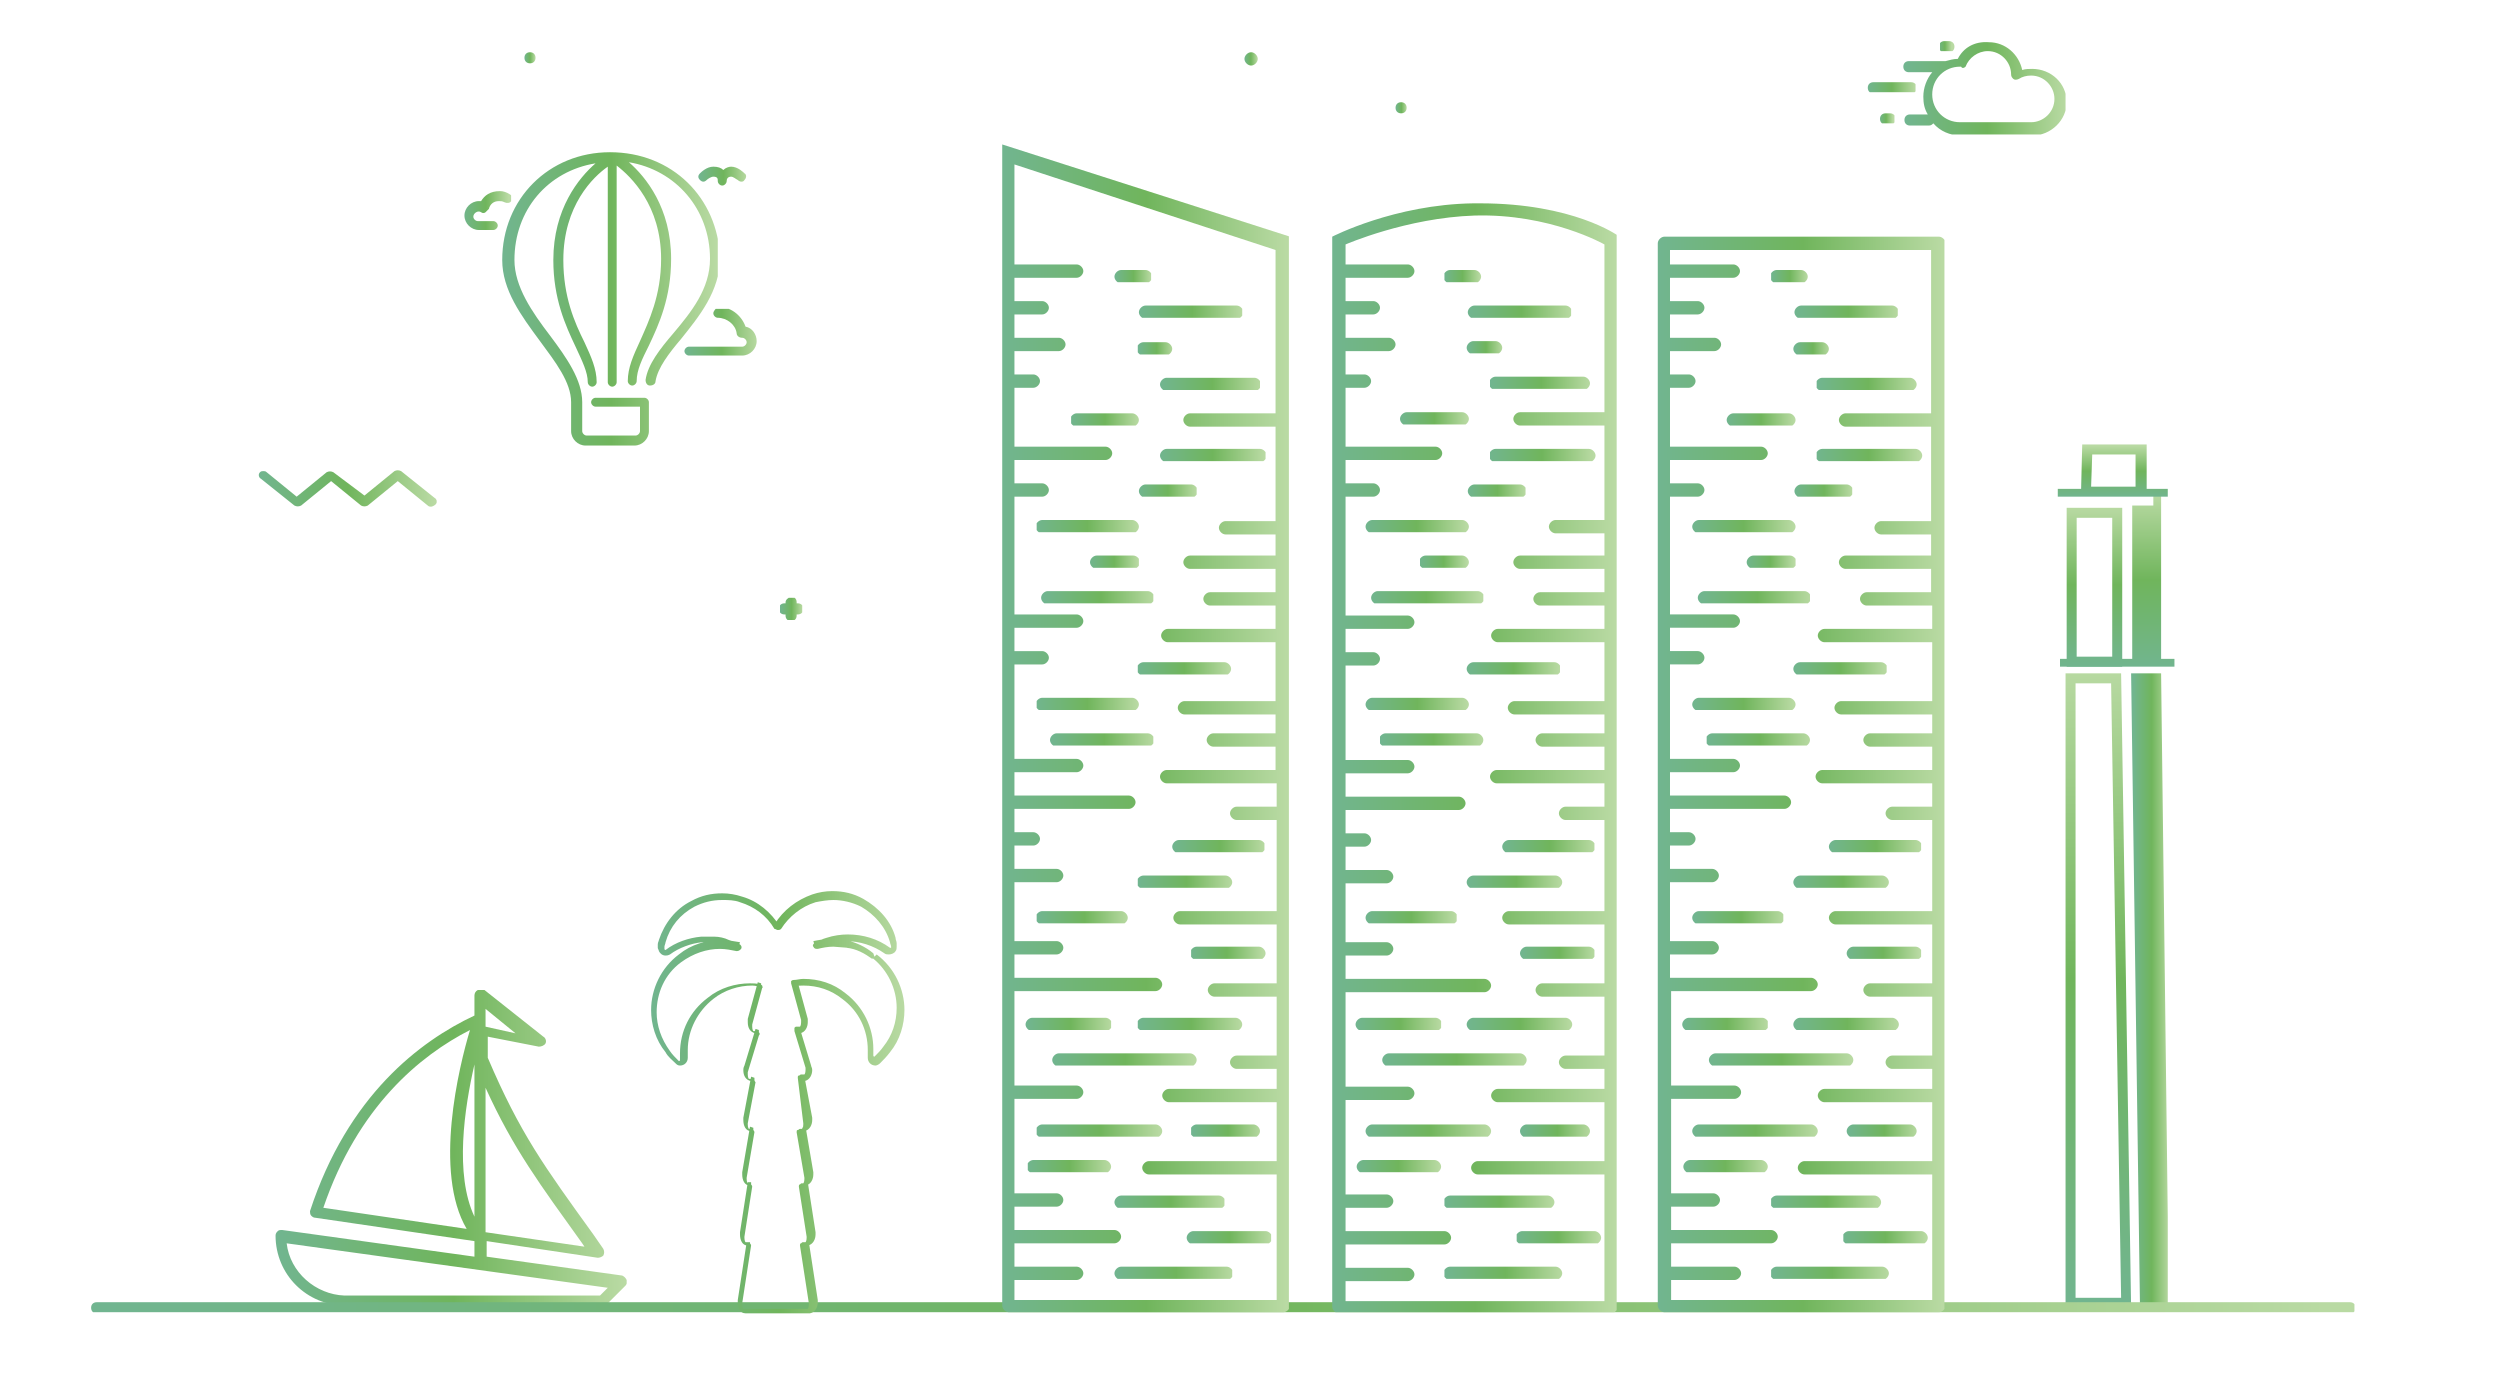 <?xml version="1.0" encoding="utf-8"?>
<!-- Generator: Adobe Illustrator 21.0.2, SVG Export Plug-In . SVG Version: 6.00 Build 0)  -->
<svg version="1.1" id="Layer_1" xmlns="http://www.w3.org/2000/svg" xmlns:xlink="http://www.w3.org/1999/xlink" x="0px" y="0px"
	 viewBox="0 0 225 125" style="enable-background:new 0 0 225 125;" xml:space="preserve">
<style type="text/css">
	.st0{clip-path:url(#SVGID_2_);fill:url(#SVGID_3_);}
	.st1{clip-path:url(#SVGID_5_);fill:url(#SVGID_6_);}
	.st2{clip-path:url(#SVGID_8_);fill:url(#SVGID_9_);}
	.st3{clip-path:url(#SVGID_11_);fill:url(#SVGID_12_);}
	.st4{clip-path:url(#SVGID_14_);fill:url(#SVGID_15_);}
	.st5{clip-path:url(#SVGID_17_);fill:url(#SVGID_18_);}
	.st6{clip-path:url(#SVGID_20_);fill:url(#SVGID_21_);}
	.st7{clip-path:url(#SVGID_23_);fill:url(#SVGID_24_);}
	.st8{clip-path:url(#SVGID_26_);fill:url(#SVGID_27_);}
	.st9{clip-path:url(#SVGID_29_);fill:url(#SVGID_30_);}
	.st10{clip-path:url(#SVGID_32_);fill:url(#SVGID_33_);}
	.st11{clip-path:url(#SVGID_35_);fill:url(#SVGID_36_);}
	.st12{clip-path:url(#SVGID_38_);fill:url(#SVGID_39_);}
	.st13{clip-path:url(#SVGID_41_);fill:url(#SVGID_42_);}
	.st14{clip-path:url(#SVGID_44_);fill:url(#SVGID_45_);}
	.st15{clip-path:url(#SVGID_47_);fill:url(#SVGID_48_);}
	.st16{clip-path:url(#SVGID_50_);fill:url(#SVGID_51_);}
	.st17{clip-path:url(#SVGID_53_);fill:url(#SVGID_54_);}
	.st18{clip-path:url(#SVGID_56_);fill:url(#SVGID_57_);}
	.st19{clip-path:url(#SVGID_59_);fill:url(#SVGID_60_);}
	.st20{fill:url(#SVGID_61_);}
	.st21{clip-path:url(#SVGID_63_);fill:url(#SVGID_64_);}
	.st22{clip-path:url(#SVGID_66_);fill:url(#SVGID_67_);}
	.st23{clip-path:url(#SVGID_69_);fill:url(#SVGID_70_);}
	.st24{clip-path:url(#SVGID_72_);fill:url(#SVGID_73_);}
	.st25{clip-path:url(#SVGID_75_);fill:url(#SVGID_76_);}
	.st26{clip-path:url(#SVGID_78_);fill:url(#SVGID_79_);}
	.st27{clip-path:url(#SVGID_81_);fill:url(#SVGID_82_);}
	.st28{clip-path:url(#SVGID_84_);fill:url(#SVGID_85_);}
	.st29{clip-path:url(#SVGID_87_);fill:url(#SVGID_88_);}
	.st30{clip-path:url(#SVGID_90_);fill:url(#SVGID_91_);}
	.st31{clip-path:url(#SVGID_93_);fill:url(#SVGID_94_);}
	.st32{clip-path:url(#SVGID_96_);fill:url(#SVGID_97_);}
	.st33{clip-path:url(#SVGID_99_);fill:url(#SVGID_100_);}
	.st34{clip-path:url(#SVGID_102_);fill:url(#SVGID_103_);}
	.st35{clip-path:url(#SVGID_105_);fill:url(#SVGID_106_);}
	.st36{clip-path:url(#SVGID_108_);fill:url(#SVGID_109_);}
	.st37{clip-path:url(#SVGID_111_);fill:url(#SVGID_112_);}
	.st38{clip-path:url(#SVGID_114_);fill:url(#SVGID_115_);}
	.st39{clip-path:url(#SVGID_117_);fill:url(#SVGID_118_);}
	.st40{clip-path:url(#SVGID_120_);fill:url(#SVGID_121_);}
	.st41{clip-path:url(#SVGID_123_);fill:url(#SVGID_124_);}
	.st42{clip-path:url(#SVGID_126_);fill:url(#SVGID_127_);}
	.st43{clip-path:url(#SVGID_129_);fill:url(#SVGID_130_);}
	.st44{clip-path:url(#SVGID_132_);fill:url(#SVGID_133_);}
	.st45{clip-path:url(#SVGID_135_);fill:url(#SVGID_136_);}
	.st46{clip-path:url(#SVGID_138_);fill:url(#SVGID_139_);}
	.st47{clip-path:url(#SVGID_141_);fill:url(#SVGID_142_);}
	.st48{clip-path:url(#SVGID_144_);fill:url(#SVGID_145_);}
	.st49{clip-path:url(#SVGID_147_);fill:url(#SVGID_148_);}
	.st50{clip-path:url(#SVGID_150_);fill:url(#SVGID_151_);}
	.st51{clip-path:url(#SVGID_153_);fill:url(#SVGID_154_);}
	.st52{clip-path:url(#SVGID_156_);fill:url(#SVGID_157_);}
	.st53{clip-path:url(#SVGID_159_);fill:url(#SVGID_160_);}
	.st54{clip-path:url(#SVGID_162_);fill:url(#SVGID_163_);}
	.st55{clip-path:url(#SVGID_165_);fill:url(#SVGID_166_);}
	.st56{clip-path:url(#SVGID_168_);fill:url(#SVGID_169_);}
	.st57{clip-path:url(#SVGID_171_);fill:url(#SVGID_172_);}
	.st58{clip-path:url(#SVGID_174_);fill:url(#SVGID_175_);}
	.st59{clip-path:url(#SVGID_177_);fill:url(#SVGID_178_);}
	.st60{clip-path:url(#SVGID_180_);fill:url(#SVGID_181_);}
	.st61{clip-path:url(#SVGID_183_);fill:url(#SVGID_184_);}
	.st62{clip-path:url(#SVGID_186_);fill:url(#SVGID_187_);}
	.st63{clip-path:url(#SVGID_189_);fill:url(#SVGID_190_);}
	.st64{clip-path:url(#SVGID_192_);fill:url(#SVGID_193_);}
	.st65{clip-path:url(#SVGID_195_);fill:url(#SVGID_196_);}
	.st66{clip-path:url(#SVGID_198_);fill:url(#SVGID_199_);}
	.st67{clip-path:url(#SVGID_201_);fill:url(#SVGID_202_);}
	.st68{clip-path:url(#SVGID_204_);fill:url(#SVGID_205_);}
	.st69{clip-path:url(#SVGID_207_);fill:url(#SVGID_208_);}
	.st70{clip-path:url(#SVGID_210_);fill:url(#SVGID_211_);}
	.st71{clip-path:url(#SVGID_213_);fill:url(#SVGID_214_);}
	.st72{clip-path:url(#SVGID_216_);fill:url(#SVGID_217_);}
	.st73{clip-path:url(#SVGID_219_);fill:url(#SVGID_220_);}
	.st74{clip-path:url(#SVGID_222_);fill:url(#SVGID_223_);}
	.st75{clip-path:url(#SVGID_225_);fill:url(#SVGID_226_);}
	.st76{clip-path:url(#SVGID_228_);fill:url(#SVGID_229_);}
	.st77{clip-path:url(#SVGID_231_);fill:url(#SVGID_232_);}
	.st78{clip-path:url(#SVGID_234_);fill:url(#SVGID_235_);}
	.st79{clip-path:url(#SVGID_237_);fill:url(#SVGID_238_);}
	.st80{clip-path:url(#SVGID_240_);fill:url(#SVGID_241_);}
	.st81{clip-path:url(#SVGID_243_);fill:url(#SVGID_244_);}
	.st82{clip-path:url(#SVGID_246_);fill:url(#SVGID_247_);}
	.st83{clip-path:url(#SVGID_249_);fill:url(#SVGID_250_);}
	.st84{clip-path:url(#SVGID_252_);fill:url(#SVGID_253_);}
	.st85{clip-path:url(#SVGID_255_);fill:url(#SVGID_256_);}
	.st86{clip-path:url(#SVGID_258_);fill:url(#SVGID_259_);}
	.st87{clip-path:url(#SVGID_261_);fill:url(#SVGID_262_);}
	.st88{clip-path:url(#SVGID_264_);fill:url(#SVGID_265_);}
	.st89{clip-path:url(#SVGID_267_);fill:url(#SVGID_268_);}
	.st90{clip-path:url(#SVGID_270_);fill:url(#SVGID_271_);}
	.st91{clip-path:url(#SVGID_273_);fill:url(#SVGID_274_);}
	.st92{clip-path:url(#SVGID_276_);fill:url(#SVGID_277_);}
	.st93{clip-path:url(#SVGID_279_);fill:url(#SVGID_280_);}
	.st94{clip-path:url(#SVGID_282_);fill:url(#SVGID_283_);}
	.st95{clip-path:url(#SVGID_285_);fill:url(#SVGID_286_);}
	.st96{clip-path:url(#SVGID_288_);fill:url(#SVGID_289_);}
	.st97{clip-path:url(#SVGID_291_);fill:url(#SVGID_292_);}
	.st98{clip-path:url(#SVGID_294_);fill:url(#SVGID_295_);}
	.st99{clip-path:url(#SVGID_297_);fill:url(#SVGID_298_);}
	.st100{clip-path:url(#SVGID_300_);fill:url(#SVGID_301_);}
	.st101{clip-path:url(#SVGID_303_);fill:url(#SVGID_304_);}
</style>
<g>
	<g>
		<defs>
			<path id="SVGID_1_" d="M125.6,9.7c0,0.3,0.2,0.5,0.5,0.5c0.3,0,0.5-0.2,0.5-0.5c0-0.3-0.2-0.5-0.5-0.5
				C125.8,9.2,125.6,9.4,125.6,9.7"/>
		</defs>
		<clipPath id="SVGID_2_">
			<use xlink:href="#SVGID_1_"  style="overflow:visible;"/>
		</clipPath>
		
			<linearGradient id="SVGID_3_" gradientUnits="userSpaceOnUse" x1="-290.998" y1="377.17" x2="-290.693" y2="377.17" gradientTransform="matrix(3.247 0 0 -3.247 1070.487 1234.36)">
			<stop  offset="0" style="stop-color:#71B590"/>
			<stop  offset="0.511" style="stop-color:#70B55C"/>
			<stop  offset="1" style="stop-color:#B9DAA3"/>
		</linearGradient>
		<rect x="125.6" y="9.2" class="st0" width="1" height="1"/>
	</g>
	<g>
		<defs>
			<path id="SVGID_4_" d="M43.3,18.1c-0.1,0-0.2,0-0.2,0c-0.7,0-1.3,0.6-1.3,1.3c0,0.7,0.6,1.3,1.3,1.3h1.3c0.2,0,0.4-0.2,0.4-0.4
				c0-0.2-0.2-0.4-0.4-0.4H43c-0.2,0-0.4-0.2-0.4-0.4c0-0.3,0.4-0.6,0.7-0.4c0.1,0.1,0.3,0.1,0.4,0c0.1-0.1,0.2-0.2,0.3-0.3
				c0.1-0.4,0.4-0.7,0.9-0.7c0.2,0,0.3,0,0.5,0.1c0.2,0.1,0.5,0.1,0.6-0.1c0.1-0.2,0.1-0.5-0.1-0.6c-0.3-0.2-0.6-0.3-0.9-0.3
				C44.1,17.2,43.6,17.6,43.3,18.1"/>
		</defs>
		<clipPath id="SVGID_5_">
			<use xlink:href="#SVGID_4_"  style="overflow:visible;"/>
		</clipPath>
		
			<linearGradient id="SVGID_6_" gradientUnits="userSpaceOnUse" x1="-267.962" y1="386.227" x2="-267.657" y2="386.227" gradientTransform="matrix(13.806 0 0 -13.806 3741.046 5351.009)">
			<stop  offset="0" style="stop-color:#71B590"/>
			<stop  offset="0.511" style="stop-color:#70B55C"/>
			<stop  offset="1" style="stop-color:#B9DAA3"/>
		</linearGradient>
		<rect x="41.7" y="17.2" class="st1" width="4.3" height="3.5"/>
	</g>
	<g>
		<defs>
			<path id="SVGID_7_" d="M65.1,15.3c-0.2-0.2-0.5-0.3-0.9-0.3c-0.6,0-1.1,0.5-1.2,0.6c-0.2,0.2-0.2,0.4,0,0.6
				c0.2,0.2,0.4,0.2,0.6,0c0.1-0.1,0.4-0.3,0.6-0.3c0.4,0,0.4,0.2,0.4,0.4c0,0,0,0,0,0c0,0,0,0,0,0v0c0,0.2,0.2,0.4,0.4,0.4
				c0.2,0,0.4-0.2,0.4-0.4c0-0.2,0.1-0.4,0.4-0.4c0.2,0,0.4,0.2,0.6,0.3c0.2,0.2,0.5,0.2,0.6,0c0.2-0.2,0.2-0.5,0-0.6
				c-0.1-0.1-0.6-0.6-1.2-0.6C65.6,15,65.3,15.1,65.1,15.3"/>
		</defs>
		<clipPath id="SVGID_8_">
			<use xlink:href="#SVGID_7_"  style="overflow:visible;"/>
		</clipPath>
		
			<linearGradient id="SVGID_9_" gradientUnits="userSpaceOnUse" x1="-271.798" y1="385.775" x2="-271.494" y2="385.775" gradientTransform="matrix(14.46 0 0 -14.46 3993.083 5594.209)">
			<stop  offset="0" style="stop-color:#71B590"/>
			<stop  offset="0.511" style="stop-color:#70B55C"/>
			<stop  offset="1" style="stop-color:#B9DAA3"/>
		</linearGradient>
		<rect x="62.8" y="15" class="st2" width="4.5" height="1.8"/>
	</g>
	<g>
		<defs>
			<path id="SVGID_10_" d="M64.2,28.2c0,0.2,0.2,0.4,0.4,0.4c0.8,0,1.6,0.6,1.7,1.4c0,0.2,0.2,0.4,0.5,0.4c0,0,0,0,0,0
				c0.2,0,0.4,0.2,0.4,0.4c0,0.2-0.2,0.4-0.4,0.4H62c-0.2,0-0.4,0.2-0.4,0.4c0,0.2,0.2,0.4,0.4,0.4h4.8c0.7,0,1.3-0.6,1.3-1.3
				c0-0.6-0.4-1.2-1-1.3c-0.4-1.1-1.4-1.8-2.5-1.8C64.4,27.8,64.2,28,64.2,28.2"/>
		</defs>
		<clipPath id="SVGID_11_">
			<use xlink:href="#SVGID_10_"  style="overflow:visible;"/>
		</clipPath>
		
			<linearGradient id="SVGID_12_" gradientUnits="userSpaceOnUse" x1="-274.06" y1="387.667" x2="-273.755" y2="387.667" gradientTransform="matrix(21.69 0 0 -21.69 6005.963 8438.559)">
			<stop  offset="0" style="stop-color:#71B590"/>
			<stop  offset="0.511" style="stop-color:#70B55C"/>
			<stop  offset="1" style="stop-color:#B9DAA3"/>
		</linearGradient>
		<rect x="61.5" y="27.8" class="st3" width="6.6" height="4.4"/>
	</g>
	<g>
		<defs>
			<path id="SVGID_13_" d="M54.9,13.7L54.9,13.7c-5.5,0-9.7,4.2-9.7,9.7c0,2.7,1.7,5,3.4,7.3c1.4,1.9,2.8,3.7,2.8,5.5v2.6
				c0,0.7,0.6,1.3,1.3,1.3h4.4c0.7,0,1.3-0.6,1.3-1.3v-2.6c0-0.2-0.2-0.4-0.4-0.4h-4.4c-0.2,0-0.4,0.2-0.4,0.4
				c0,0.2,0.2,0.4,0.4,0.4h4v2.2c0,0.2-0.2,0.4-0.4,0.4h-4.4c-0.2,0-0.4-0.2-0.4-0.4v-2.6c0-2-1.4-4-2.9-6c-1.6-2.1-3.2-4.4-3.2-6.8
				c0-4.5,3-8,7.3-8.7c-1.5,1.3-3.8,4.1-3.8,8.7c0,3.5,1.1,5.9,2,7.8c0.6,1.3,1.1,2.3,1.1,3.2c0,0.2,0.2,0.4,0.4,0.4
				c0.2,0,0.4-0.2,0.4-0.4c0-1.2-0.5-2.3-1.1-3.6c-0.9-1.8-1.9-4.1-1.9-7.4c0-4.9,2.7-7.5,4-8.4v19.4c0,0.2,0.2,0.4,0.4,0.4
				c0.2,0,0.4-0.2,0.4-0.4V14.9c1.3,1,4,3.6,4,8.4c0,3.3-1.1,5.6-1.9,7.4c-0.6,1.3-1.1,2.4-1.1,3.6c0,0.2,0.2,0.4,0.4,0.4
				c0.2,0,0.4-0.2,0.4-0.4c0-1,0.5-2,1.1-3.2c0.9-1.9,2-4.3,2-7.8c0-4.6-2.3-7.4-3.8-8.7c4.2,0.7,7.3,4.2,7.3,8.7
				c0,2.7-1.7,4.8-3.3,6.7c-1.2,1.4-2.3,2.8-2.5,4.2c0,0.2,0.1,0.5,0.4,0.5c0.2,0,0.5-0.1,0.5-0.4c0.2-1.2,1.2-2.5,2.3-3.8
				c1.6-2,3.5-4.3,3.5-7.3C64.6,17.8,60.5,13.7,54.9,13.7C54.9,13.7,54.9,13.7,54.9,13.7"/>
		</defs>
		<clipPath id="SVGID_14_">
			<use xlink:href="#SVGID_13_"  style="overflow:visible;"/>
		</clipPath>
		
			<linearGradient id="SVGID_15_" gradientUnits="userSpaceOnUse" x1="-276.731" y1="387.117" x2="-276.426" y2="387.117" gradientTransform="matrix(63.626 0 0 -63.626 17652.453 24657.459)">
			<stop  offset="0" style="stop-color:#71B590"/>
			<stop  offset="0.511" style="stop-color:#70B55C"/>
			<stop  offset="1" style="stop-color:#B9DAA3"/>
		</linearGradient>
		<rect x="45.2" y="13.7" class="st4" width="19.4" height="26.4"/>
	</g>
	<g>
		<defs>
			<path id="SVGID_16_" d="M112,5.3c0,0.3,0.3,0.6,0.6,0.6c0.3,0,0.6-0.3,0.6-0.6c0-0.3-0.3-0.6-0.6-0.6C112.3,4.7,112,5,112,5.3"/>
		</defs>
		<clipPath id="SVGID_17_">
			<use xlink:href="#SVGID_16_"  style="overflow:visible;"/>
		</clipPath>
		
			<linearGradient id="SVGID_18_" gradientUnits="userSpaceOnUse" x1="-281.002" y1="376.457" x2="-280.697" y2="376.457" gradientTransform="matrix(3.964 0 0 -3.964 1225.85 1497.557)">
			<stop  offset="0" style="stop-color:#71B590"/>
			<stop  offset="0.511" style="stop-color:#70B55C"/>
			<stop  offset="1" style="stop-color:#B9DAA3"/>
		</linearGradient>
		<rect x="112" y="4.7" class="st5" width="1.2" height="1.2"/>
	</g>
	<g>
		<defs>
			<path id="SVGID_19_" d="M47.2,5.2c0,0.3,0.2,0.5,0.5,0.5c0.3,0,0.5-0.2,0.5-0.5c0-0.3-0.2-0.5-0.5-0.5
				C47.4,4.7,47.2,4.9,47.2,5.2"/>
		</defs>
		<clipPath id="SVGID_20_">
			<use xlink:href="#SVGID_19_"  style="overflow:visible;"/>
		</clipPath>
		
			<linearGradient id="SVGID_21_" gradientUnits="userSpaceOnUse" x1="-236.007" y1="367.982" x2="-235.702" y2="367.982" gradientTransform="matrix(3.252 0 0 -3.252 814.694 1201.804)">
			<stop  offset="0" style="stop-color:#71B590"/>
			<stop  offset="0.511" style="stop-color:#70B55C"/>
			<stop  offset="1" style="stop-color:#B9DAA3"/>
		</linearGradient>
		<rect x="47.2" y="4.7" class="st6" width="1" height="1"/>
	</g>
	<g>
		<defs>
			<path id="SVGID_22_" d="M23.4,42.5c-0.2,0.2-0.1,0.5,0.1,0.6l3,2.4c0.2,0.1,0.4,0.1,0.6,0l2.7-2.2l2.7,2.2c0.2,0.1,0.4,0.1,0.6,0
				l2.7-2.2l2.7,2.2c0.1,0.1,0.2,0.1,0.3,0.1c0.1,0,0.3-0.1,0.4-0.2c0.2-0.2,0.1-0.5-0.1-0.6l-3-2.4c-0.2-0.1-0.4-0.1-0.6,0
				l-2.7,2.2L30,42.5c-0.2-0.1-0.4-0.1-0.6,0l-2.7,2.2L24,42.5c-0.1-0.1-0.2-0.1-0.3-0.1C23.6,42.4,23.5,42.4,23.4,42.5"/>
		</defs>
		<clipPath id="SVGID_23_">
			<use xlink:href="#SVGID_22_"  style="overflow:visible;"/>
		</clipPath>
		
			<linearGradient id="SVGID_24_" gradientUnits="userSpaceOnUse" x1="-275.291" y1="387.887" x2="-274.986" y2="387.887" gradientTransform="matrix(52.429 0 0 -52.429 14456.454 20380.475)">
			<stop  offset="0" style="stop-color:#71B590"/>
			<stop  offset="0.511" style="stop-color:#70B55C"/>
			<stop  offset="1" style="stop-color:#B9DAA3"/>
		</linearGradient>
		<rect x="23.2" y="42.3" class="st7" width="16.1" height="3.4"/>
	</g>
	<g>
		<defs>
			<path id="SVGID_25_" d="M176.9,6c0.3-0.8,1.1-1.4,2-1.4c1.2,0,2.1,1,2.1,2.1l0,0c0,0.2,0.1,0.3,0.2,0.4c0.1,0.1,0.3,0.1,0.5,0
				c0.3-0.2,0.7-0.3,1.1-0.3c1.2,0,2.1,1,2.1,2.1c0,1.2-1,2.1-2.1,2.1h-6.4c-1.4,0-2.5-1.1-2.5-2.5c0-1.4,1.1-2.5,2.5-2.5h0l0.1,0
				c0,0,0,0,0,0C176.6,6.2,176.8,6.1,176.9,6 M176.2,5.3c-0.4,0-0.7,0.1-1.1,0.2h-3.3c-0.3,0-0.5,0.2-0.5,0.5c0,0.3,0.2,0.5,0.5,0.5
				h2.1c-0.5,0.6-0.8,1.4-0.8,2.2c0,0.6,0.1,1.1,0.4,1.6h-1.6c-0.3,0-0.5,0.2-0.5,0.5s0.2,0.5,0.5,0.5h1.7c0.2,0,0.3-0.1,0.4-0.2
				c0.6,0.7,1.5,1.1,2.5,1.1h6.4c1.7,0,3.1-1.4,3.1-3c0-1.7-1.4-3-3.1-3c-0.3,0-0.6,0-0.9,0.1c-0.3-1.4-1.5-2.5-3-2.5
				C177.7,3.7,176.7,4.3,176.2,5.3"/>
		</defs>
		<clipPath id="SVGID_26_">
			<use xlink:href="#SVGID_25_"  style="overflow:visible;"/>
		</clipPath>
		
			<linearGradient id="SVGID_27_" gradientUnits="userSpaceOnUse" x1="-281.994" y1="386.248" x2="-281.689" y2="386.248" gradientTransform="matrix(47.842 0 0 -47.842 13662.505 18486.846)">
			<stop  offset="0" style="stop-color:#71B590"/>
			<stop  offset="0.511" style="stop-color:#70B55C"/>
			<stop  offset="1" style="stop-color:#B9DAA3"/>
		</linearGradient>
		<rect x="171.3" y="3.7" class="st8" width="14.6" height="8.4"/>
	</g>
	<g>
		<defs>
			<path id="SVGID_28_" d="M168.6,7.4c-0.3,0-0.5,0.2-0.5,0.5c0,0.3,0.2,0.5,0.5,0.5h3.4c0.3,0,0.5-0.2,0.5-0.5
				c0-0.3-0.2-0.5-0.5-0.5H168.6z"/>
		</defs>
		<clipPath id="SVGID_29_">
			<use xlink:href="#SVGID_28_"  style="overflow:visible;"/>
		</clipPath>
		
			<linearGradient id="SVGID_30_" gradientUnits="userSpaceOnUse" x1="-288.536" y1="384.479" x2="-288.231" y2="384.479" gradientTransform="matrix(14.264 0 0 -14.264 4283.701 5491.929)">
			<stop  offset="0" style="stop-color:#71B590"/>
			<stop  offset="0.511" style="stop-color:#70B55C"/>
			<stop  offset="1" style="stop-color:#B9DAA3"/>
		</linearGradient>
		<rect x="168.1" y="7.4" class="st9" width="4.3" height="0.9"/>
	</g>
	<g>
		<defs>
			<path id="SVGID_31_" d="M169.7,10.2c-0.3,0-0.5,0.2-0.5,0.5s0.2,0.5,0.5,0.5h0.4c0.3,0,0.5-0.2,0.5-0.5s-0.2-0.5-0.5-0.5H169.7z"
				/>
		</defs>
		<clipPath id="SVGID_32_">
			<use xlink:href="#SVGID_31_"  style="overflow:visible;"/>
		</clipPath>
		
			<linearGradient id="SVGID_33_" gradientUnits="userSpaceOnUse" x1="-312.098" y1="379.945" x2="-311.793" y2="379.945" gradientTransform="matrix(4.183 0 0 -4.183 1474.606 1599.899)">
			<stop  offset="0" style="stop-color:#71B590"/>
			<stop  offset="0.511" style="stop-color:#70B55C"/>
			<stop  offset="1" style="stop-color:#B9DAA3"/>
		</linearGradient>
		<rect x="169.2" y="10.2" class="st10" width="1.3" height="0.9"/>
	</g>
	<g>
		<defs>
			<path id="SVGID_34_" d="M175,3.7c-0.3,0-0.5,0.2-0.5,0.5s0.2,0.5,0.5,0.5h0.4c0.3,0,0.5-0.2,0.5-0.5s-0.2-0.5-0.5-0.5H175z"/>
		</defs>
		<clipPath id="SVGID_35_">
			<use xlink:href="#SVGID_34_"  style="overflow:visible;"/>
		</clipPath>
		
			<linearGradient id="SVGID_36_" gradientUnits="userSpaceOnUse" x1="-315.011" y1="376.367" x2="-314.707" y2="376.367" gradientTransform="matrix(4.184 0 0 -4.184 1492.4 1578.675)">
			<stop  offset="0" style="stop-color:#71B590"/>
			<stop  offset="0.511" style="stop-color:#70B55C"/>
			<stop  offset="1" style="stop-color:#B9DAA3"/>
		</linearGradient>
		<rect x="174.6" y="3.7" class="st11" width="1.3" height="0.9"/>
	</g>
	<g>
		<defs>
			<path id="SVGID_37_" d="M70.7,54.2v0.1h-0.1c-0.3,0-0.5,0.2-0.5,0.5c0,0.3,0.2,0.5,0.5,0.5h0.1v0.1c0,0.3,0.2,0.5,0.5,0.5
				c0.3,0,0.5-0.2,0.5-0.5v-0.1h0.1c0.3,0,0.5-0.2,0.5-0.5c0-0.3-0.2-0.5-0.5-0.5h-0.1v-0.1c0-0.3-0.2-0.5-0.5-0.5
				C70.9,53.8,70.7,54,70.7,54.2"/>
		</defs>
		<clipPath id="SVGID_38_">
			<use xlink:href="#SVGID_37_"  style="overflow:visible;"/>
		</clipPath>
		
			<linearGradient id="SVGID_39_" gradientUnits="userSpaceOnUse" x1="-265.892" y1="397.64" x2="-265.588" y2="397.64" gradientTransform="matrix(6.675 0 0 -6.675 1845.041 2709.102)">
			<stop  offset="0" style="stop-color:#71B590"/>
			<stop  offset="0.511" style="stop-color:#70B55C"/>
			<stop  offset="1" style="stop-color:#B9DAA3"/>
		</linearGradient>
		<rect x="70.2" y="53.8" class="st12" width="2" height="2"/>
	</g>
	<g>
		<defs>
			<path id="SVGID_40_" d="M25.8,111.9l28.9,4l-0.7,0.7h-23C28.4,116.5,26.1,114.5,25.8,111.9 M43.7,110.9V97.9
				c2.5,5.5,4.9,8.7,8.7,14l0.2,0.3L43.7,110.9z M42.7,95.8v13.7C40.9,105.7,41.8,99.7,42.7,95.8 M29.1,108.7
				c3.1-9.1,8.7-13.7,13.2-16c-1,3.3-3.3,12.8-0.3,17.9L29.1,108.7z M43.7,92.4v-1.6l2.7,2.2L43.7,92.4z M43,89.1
				c-0.2,0.1-0.3,0.3-0.3,0.5v1.8c-4.9,2.3-11.4,7.2-14.8,17.6c0,0.1,0,0.3,0.1,0.4c0.1,0.1,0.2,0.2,0.4,0.2l14.3,2.1v1.4l-17.3-2.4
				c-0.2,0-0.3,0-0.4,0.1c-0.1,0.1-0.2,0.2-0.2,0.4c0,3.5,2.8,6.3,6.3,6.3h23.2c0.1,0,0.3-0.1,0.4-0.2l1.6-1.6
				c0.1-0.1,0.2-0.4,0.1-0.5c-0.1-0.2-0.2-0.3-0.4-0.4l-12.2-1.7v-1.4l10,1.5c0.2,0,0.4-0.1,0.5-0.2c0.1-0.2,0.1-0.4,0-0.6l-0.9-1.3
				c-4.4-6.1-6.6-9.1-9.5-15.9v-1.9l4.6,0.9c0.2,0,0.5-0.1,0.6-0.3c0.1-0.2,0-0.5-0.2-0.6l-5.3-4.2c-0.1-0.1-0.2-0.1-0.3-0.1
				C43.1,89.1,43.1,89.1,43,89.1"/>
		</defs>
		<clipPath id="SVGID_41_">
			<use xlink:href="#SVGID_40_"  style="overflow:visible;"/>
		</clipPath>
		
			<linearGradient id="SVGID_42_" gradientUnits="userSpaceOnUse" x1="-277.161" y1="388.75" x2="-276.856" y2="388.75" gradientTransform="matrix(103.928 0 0 -103.928 28829.512 40505.23)">
			<stop  offset="0" style="stop-color:#71B590"/>
			<stop  offset="0.511" style="stop-color:#70B55C"/>
			<stop  offset="1" style="stop-color:#B9DAA3"/>
		</linearGradient>
		<rect x="24.7" y="89.1" class="st13" width="31.7" height="28.5"/>
	</g>
	<g>
		<defs>
			<path id="SVGID_43_" d="M186.9,46.6h3.2v12.5h-3.2V46.6z M186,60h5V45.7h-5V60z"/>
		</defs>
		<clipPath id="SVGID_44_">
			<use xlink:href="#SVGID_43_"  style="overflow:visible;"/>
		</clipPath>
		
			<linearGradient id="SVGID_45_" gradientUnits="userSpaceOnUse" x1="-277.237" y1="390.875" x2="-276.932" y2="390.875" gradientTransform="matrix(0 -47.099 -47.099 0 18598.35 -12997.547)">
			<stop  offset="0" style="stop-color:#71B590"/>
			<stop  offset="0.511" style="stop-color:#70B55C"/>
			<stop  offset="1" style="stop-color:#B9DAA3"/>
		</linearGradient>
		<rect x="186" y="45.7" class="st14" width="5" height="14.4"/>
	</g>
	<g>
		<defs>
			<path id="SVGID_46_" d="M186.8,61.5h3.2l0.9,55.3h-4.1V61.5z M185.9,60.6v57.1h5.9l-0.9-57.1H185.9z"/>
		</defs>
		<clipPath id="SVGID_47_">
			<use xlink:href="#SVGID_46_"  style="overflow:visible;"/>
		</clipPath>
		
			<linearGradient id="SVGID_48_" gradientUnits="userSpaceOnUse" x1="-277.856" y1="387.978" x2="-277.551" y2="387.978" gradientTransform="matrix(0 -187.409 -187.409 0 72899.297 -51954.84)">
			<stop  offset="0" style="stop-color:#71B590"/>
			<stop  offset="0.511" style="stop-color:#70B55C"/>
			<stop  offset="1" style="stop-color:#B9DAA3"/>
		</linearGradient>
		<rect x="185.9" y="60.6" class="st15" width="5.9" height="57.1"/>
	</g>
	<g>
		<defs>
			<polygon id="SVGID_49_" points="191.8,60.6 192.6,117.7 195.2,117.7 194.5,60.6 			"/>
		</defs>
		<clipPath id="SVGID_50_">
			<use xlink:href="#SVGID_49_"  style="overflow:visible;"/>
		</clipPath>
		
			<linearGradient id="SVGID_51_" gradientUnits="userSpaceOnUse" x1="-296.427" y1="400.692" x2="-296.122" y2="400.692" gradientTransform="matrix(10.907 0 0 -10.907 3425.076 4459.611)">
			<stop  offset="0" style="stop-color:#71B590"/>
			<stop  offset="0.511" style="stop-color:#70B55C"/>
			<stop  offset="1" style="stop-color:#B9DAA3"/>
		</linearGradient>
		<rect x="191.8" y="60.6" class="st16" width="3.3" height="57.1"/>
	</g>
	<g>
		<defs>
			<polygon id="SVGID_52_" points="193.8,44.2 193.8,45.5 191.9,45.5 191.9,59.3 185.4,59.3 185.4,60 191.9,60 194.5,60 195.7,60 
				195.7,59.3 194.5,59.3 194.5,44.2 			"/>
		</defs>
		<clipPath id="SVGID_53_">
			<use xlink:href="#SVGID_52_"  style="overflow:visible;"/>
		</clipPath>
		
			<linearGradient id="SVGID_54_" gradientUnits="userSpaceOnUse" x1="-277.4" y1="390.605" x2="-277.095" y2="390.605" gradientTransform="matrix(0 -51.893 -51.893 0 20460.072 -14334.947)">
			<stop  offset="0" style="stop-color:#71B590"/>
			<stop  offset="0.511" style="stop-color:#70B55C"/>
			<stop  offset="1" style="stop-color:#B9DAA3"/>
		</linearGradient>
		<rect x="185.4" y="44.2" class="st17" width="10.3" height="15.8"/>
	</g>
	<g>
		<defs>
			<path id="SVGID_55_" d="M188.3,40.9h3.9v2.9h-4L188.3,40.9z M187.4,40l-0.1,4h-2.1v0.7h10V44h-2v-4H187.4z"/>
		</defs>
		<clipPath id="SVGID_56_">
			<use xlink:href="#SVGID_55_"  style="overflow:visible;"/>
		</clipPath>
		
			<linearGradient id="SVGID_57_" gradientUnits="userSpaceOnUse" x1="-275.878" y1="399.109" x2="-275.573" y2="399.109" gradientTransform="matrix(0 -15.377 -15.377 0 6327.125 -4197.415)">
			<stop  offset="0" style="stop-color:#71B590"/>
			<stop  offset="0.511" style="stop-color:#70B55C"/>
			<stop  offset="1" style="stop-color:#B9DAA3"/>
		</linearGradient>
		<rect x="185.1" y="40" class="st18" width="10" height="4.7"/>
	</g>
	<g>
		<defs>
			<path id="SVGID_58_" d="M8.7,117.2c-0.3,0-0.5,0.2-0.5,0.5c0,0.3,0.2,0.5,0.5,0.5h202.8c0.3,0,0.5-0.2,0.5-0.5
				c0-0.3-0.2-0.5-0.5-0.5H8.7z"/>
		</defs>
		<clipPath id="SVGID_59_">
			<use xlink:href="#SVGID_58_"  style="overflow:visible;"/>
		</clipPath>
		
			<linearGradient id="SVGID_60_" gradientUnits="userSpaceOnUse" x1="-278.658" y1="387.321" x2="-278.353" y2="387.321" gradientTransform="matrix(668.393 0 0 -668.393 186261.031 259000.094)">
			<stop  offset="0" style="stop-color:#71B590"/>
			<stop  offset="0.511" style="stop-color:#70B55C"/>
			<stop  offset="1" style="stop-color:#B9DAA3"/>
		</linearGradient>
		<rect x="8.2" y="117.2" class="st19" width="203.7" height="0.9"/>
	</g>
	<g>
		
			<linearGradient id="SVGID_61_" gradientUnits="userSpaceOnUse" x1="-277.491" y1="389.278" x2="-277.186" y2="389.278" gradientTransform="matrix(75.696 0 0 -75.696 21063.289 29565.871)">
			<stop  offset="0" style="stop-color:#71B590"/>
			<stop  offset="0.511" style="stop-color:#70B55C"/>
			<stop  offset="1" style="stop-color:#B9DAA3"/>
		</linearGradient>
		<path class="st20" d="M78.7,86.1l-0.2,0.2c-0.7-0.5-1.4-0.9-2.3-1l0.1-0.3l0,0.3l-1.3-0.1l0-0.3l0,0.3c-0.5,0-1,0.1-1.4,0.2
			c-0.2,0-0.3,0-0.4-0.2c-0.1-0.1,0-0.3,0.2-0.4c0.3-0.1,0.6-0.3,1-0.4c0.6-0.2,1.3-0.3,1.9-0.3c1.4,0,2.7,0.4,3.8,1.2c0,0,0,0,0,0
			c0,0,0.1,0,0.1,0l0,0l0,0c0,0,0-0.1,0-0.1c0-0.1-0.1-0.3-0.1-0.4l0,0c-0.4-1.4-1.4-2.5-2.6-3.2c-0.8-0.4-1.7-0.6-2.5-0.6
			c-0.5,0-1.1,0.1-1.6,0.2c-1.3,0.4-2.4,1.3-3.1,2.4c-0.1,0.1-0.2,0.1-0.3,0.1c-0.1,0-0.2-0.1-0.3-0.1c-0.7-1.2-1.8-2-3.1-2.4
			c-0.5-0.2-1.1-0.2-1.6-0.2c-0.9,0-1.7,0.2-2.5,0.6c-1.3,0.7-2.2,1.8-2.6,3.2l0,0c0,0.1-0.1,0.3-0.1,0.4l0,0c0,0.1,0,0.1,0,0.2l0,0
			c0,0,0,0.1,0.1,0.1l0,0c0.9-0.7,2.1-1.1,3.2-1.2c0.1,0,0.4,0,0.6,0c0.3,0,0.5,0,0.6,0l0,0c0.4,0,0.9,0.1,1.3,0.3
			c0.3,0.1,0.7,0.2,1,0.4c0.1,0.1,0.2,0.2,0.1,0.4c-0.1,0.1-0.2,0.2-0.4,0.2c-0.5-0.1-1-0.2-1.5-0.2c-1.2,0-2.4,0.4-3.5,1.2
			c-1.5,1.1-2.2,2.8-2.2,4.5c0,1.2,0.4,2.4,1.2,3.5c0.2,0.3,0.5,0.6,0.8,0.9c0,0,0,0,0,0c0,0,0.1,0,0.1-0.1l0,0l0,0
			c0-0.2,0-0.4,0-0.6c0-2,0.9-3.8,2.5-5c1.1-0.9,2.5-1.3,3.8-1.3c0.3,0,0.6,0,0.9,0.1c0.1,0,0.2,0.1,0.2,0.1c0,0.1,0.1,0.2,0,0.2
			l-0.9,3.3c0,0.1,0,0.1,0,0.2c0,0.3,0.1,0.4,0.1,0.4h0.3c0.1,0,0.2,0,0.2,0.1c0.1,0.1,0.1,0.2,0,0.3l-1,3.3c0,0.1,0,0.1,0,0.2
			c0,0.3,0.1,0.4,0.1,0.4h0.3c0.1,0,0.2,0,0.2,0.1s0.1,0.2,0.1,0.2l-0.7,3.7c0,0,0,0.1,0,0.1c0,0.3,0.1,0.4,0.1,0.4h0.2
			c0.1,0,0.2,0,0.2,0.1c0.1,0.1,0.1,0.2,0.1,0.2l-0.7,4.1c0,0,0,0.1,0,0.1c0,0.3,0.1,0.4,0.1,0.4h0.1c0.1,0,0.2,0,0.2,0.1
			c0.1,0.1,0.1,0.2,0.1,0.2l-0.7,4.5c0,0,0,0.1,0,0.1c0,0.3,0.1,0.4,0.1,0.4h0.2c0.1,0,0.2,0,0.2,0.1c0.1,0.1,0.1,0.2,0.1,0.2
			l-0.8,5.2l0,0c0,0,0,0.1,0,0.1c0,0.3,0.1,0.4,0.1,0.4h5.8c0,0,0.1-0.1,0.1-0.4c0,0,0-0.1,0-0.1l0,0l-0.8-5.2c0-0.1,0-0.2,0.1-0.2
			c0.1-0.1,0.1-0.1,0.2-0.1h0.2c0,0,0.1-0.1,0.1-0.4c0,0,0-0.1,0-0.1l-0.7-4.5c0-0.1,0-0.2,0.1-0.2c0.1-0.1,0.1-0.1,0.2-0.1h0.1
			c0,0,0.1-0.1,0.1-0.4c0,0,0-0.1,0-0.1l-0.7-4.1c0-0.1,0-0.2,0.1-0.2s0.1-0.1,0.2-0.1h0.2c0,0,0.1-0.1,0.1-0.4c0,0,0-0.1,0-0.1l0,0
			L71.8,97c0-0.1,0-0.2,0.1-0.2s0.1-0.1,0.2-0.1h0.3c0,0,0.1-0.1,0.1-0.4c0-0.1,0-0.1,0-0.2l0,0l-1-3.3c0-0.1,0-0.2,0-0.3
			c0.1-0.1,0.1-0.1,0.2-0.1H72c0,0,0.1-0.1,0.1-0.4c0-0.1,0-0.1,0-0.2l0,0l-0.9-3.3c0-0.1,0-0.2,0-0.2s0.1-0.1,0.2-0.1
			c0.3,0,0.6-0.1,0.9-0.1c1.4,0,2.7,0.4,3.8,1.3c1.6,1.2,2.5,3.1,2.5,5c0,0.2,0,0.4,0,0.6l0,0l0,0c0,0,0,0.1,0.1,0.1l0,0l0,0
			c0.3-0.3,0.6-0.6,0.8-0.9c0.8-1,1.2-2.2,1.2-3.5c0-1.7-0.8-3.4-2.2-4.5L78.7,86.1l0.2-0.2c1.6,1.2,2.5,3.1,2.5,5
			c0,1.3-0.4,2.7-1.3,3.8c-0.3,0.4-0.6,0.7-0.9,1l0,0c-0.1,0.1-0.3,0.2-0.4,0.2c-0.4,0-0.7-0.3-0.7-0.7l0-0.1l0,0c0-0.2,0-0.4,0-0.6
			c0-1.8-0.8-3.5-2.3-4.6c-1-0.8-2.2-1.2-3.5-1.2c-0.3,0-0.5,0-0.8,0.1l0-0.3l0.3-0.1l0.9,3.3l0,0c0,0.1,0,0.2,0,0.3
			c0,0.4-0.2,0.9-0.7,1h-0.3v-0.3l0.3-0.1l1,3.3l0,0c0,0.1,0.1,0.2,0.1,0.4c0,0.4-0.2,0.9-0.7,1h-0.3V97l0.3-0.1l0.7,3.7l0,0
			c0,0.1,0,0.2,0,0.2c0,0.4-0.2,0.9-0.7,1h-0.2v-0.3l0.3-0.1l0.7,4.1c0,0.1,0,0.2,0,0.2c0,0.4-0.2,0.9-0.7,1h-0.1v-0.3l0.3,0
			l0.7,4.5c0,0.1,0,0.1,0,0.2c0,0.4-0.2,0.9-0.7,1h-0.2v-0.3l0.3,0l0.8,5.2l0,0c0,0.1,0,0.1,0,0.2c0,0.4-0.2,0.9-0.7,1h-5.8
			c-0.5,0-0.7-0.5-0.7-1c0-0.1,0-0.1,0-0.2l0,0l0.8-5.2l0.3,0v0.3h-0.2c-0.5,0-0.7-0.5-0.7-1c0-0.1,0-0.1,0-0.2l0.7-4.5l0.3,0v0.3
			h-0.1c-0.5,0-0.7-0.5-0.7-1c0-0.1,0-0.2,0-0.2l0.7-4.1l0.3,0.1v0.3h-0.2c-0.5,0-0.7-0.5-0.7-1c0-0.1,0-0.2,0-0.2l0.7-3.7l0.3,0.1
			v0.3h-0.3c-0.5-0.1-0.7-0.5-0.7-1c0-0.1,0-0.2,0.1-0.4l1-3.3l0.3,0.1v0.3H68c-0.5-0.1-0.7-0.5-0.7-1c0-0.1,0-0.2,0-0.3l0.9-3.3
			l0.3,0.1l0,0.3c-0.3,0-0.5-0.1-0.8-0.1c-1.2,0-2.5,0.4-3.5,1.2c-1.4,1.1-2.3,2.8-2.3,4.6c0,0.2,0,0.4,0,0.6l0,0l0,0.1
			c0,0.4-0.3,0.7-0.7,0.7c-0.2,0-0.3-0.1-0.4-0.2c-0.3-0.3-0.7-0.6-0.9-1c-0.9-1.1-1.3-2.5-1.3-3.8c0-1.9,0.9-3.8,2.5-5
			c1.1-0.9,2.5-1.3,3.8-1.3c0.6,0,1.1,0.1,1.7,0.2l-0.1,0.3l-0.1,0.3c-0.3-0.1-0.6-0.3-0.9-0.4c-0.4-0.1-0.8-0.2-1.2-0.2l0,0
			c-0.1,0-0.3,0-0.6,0c-0.2,0-0.5,0-0.5,0c-1,0.1-2.1,0.5-2.9,1.1C60.1,86,60,86,59.9,86c-0.3,0-0.5-0.2-0.6-0.4
			c0-0.1-0.1-0.2-0.1-0.3c0-0.1,0-0.2,0-0.3l0,0c0-0.2,0.1-0.3,0.1-0.4l0,0c0.5-1.5,1.5-2.8,2.9-3.5c0.9-0.5,1.8-0.7,2.8-0.7
			c0.6,0,1.2,0.1,1.8,0.3c1.4,0.4,2.6,1.4,3.4,2.7L70,83.4l-0.3-0.2c0.8-1.3,2-2.2,3.4-2.7c0.6-0.2,1.2-0.3,1.8-0.3
			c1,0,1.9,0.2,2.8,0.7c1.4,0.8,2.5,2,2.9,3.5l0,0c0,0.2,0.1,0.3,0.1,0.5c0,0.1,0,0.2,0,0.3c0,0.1,0,0.3-0.1,0.4l0,0
			c-0.1,0.2-0.4,0.3-0.6,0.3c-0.1,0-0.3,0-0.4-0.1c-1-0.7-2.2-1.1-3.5-1.1c-0.6,0-1.2,0.1-1.8,0.3c-0.3,0.1-0.6,0.2-0.9,0.3
			l-0.1-0.3l-0.1-0.3c0.5-0.1,1-0.2,1.6-0.2l0,0l1.3,0.1l0,0c0.9,0.2,1.8,0.6,2.5,1.2L78.7,86.1z"/>
	</g>
	<g>
		<defs>
			<path id="SVGID_62_" d="M150.3,22.5h23.5v14.7h-7.7c-0.3,0-0.6,0.3-0.6,0.6c0,0.3,0.3,0.6,0.6,0.6h7.7v8.5h-4.5
				c-0.3,0-0.6,0.3-0.6,0.6c0,0.3,0.3,0.6,0.6,0.6h4.5V50h-7.7c-0.3,0-0.6,0.3-0.6,0.6c0,0.3,0.3,0.6,0.6,0.6h7.7v2.1H168
				c-0.3,0-0.6,0.3-0.6,0.6c0,0.3,0.3,0.6,0.6,0.6h5.9v2.1h-9.7c-0.3,0-0.6,0.3-0.6,0.6c0,0.3,0.3,0.6,0.6,0.6h9.7v5.3h-8.2
				c-0.3,0-0.6,0.3-0.6,0.6c0,0.3,0.3,0.6,0.6,0.6h8.2V66h-5.6c-0.3,0-0.6,0.3-0.6,0.6s0.3,0.6,0.6,0.6h5.6v2.1H164
				c-0.3,0-0.6,0.3-0.6,0.6c0,0.3,0.3,0.6,0.6,0.6h9.9v2.1h-3.6c-0.3,0-0.6,0.3-0.6,0.6c0,0.3,0.3,0.6,0.6,0.6h3.6V82h-8.7
				c-0.3,0-0.6,0.3-0.6,0.6c0,0.3,0.3,0.6,0.6,0.6h8.7v5.3h-5.6c-0.3,0-0.6,0.3-0.6,0.6c0,0.3,0.3,0.6,0.6,0.6h5.6v5.3h-3.6
				c-0.3,0-0.6,0.3-0.6,0.6s0.3,0.6,0.6,0.6h3.6V98h-9.7c-0.3,0-0.6,0.3-0.6,0.6c0,0.3,0.3,0.6,0.6,0.6h9.7v5.3h-11.5
				c-0.3,0-0.6,0.3-0.6,0.6c0,0.3,0.3,0.6,0.6,0.6h11.5V117h-23.5v-1.8h5.7c0.3,0,0.6-0.3,0.6-0.6c0-0.3-0.3-0.6-0.6-0.6h-5.7v-2.1
				h9c0.3,0,0.6-0.3,0.6-0.6c0-0.3-0.3-0.6-0.6-0.6h-9v-2.1h3.8c0.3,0,0.6-0.3,0.6-0.6s-0.3-0.6-0.6-0.6h-3.8v-8.5h5.7
				c0.3,0,0.6-0.3,0.6-0.6c0-0.3-0.3-0.6-0.6-0.6h-5.7v-8.5H163c0.3,0,0.6-0.3,0.6-0.6c0-0.3-0.3-0.6-0.6-0.6h-12.7v-2.1h3.8
				c0.3,0,0.6-0.3,0.6-0.6c0-0.3-0.3-0.6-0.6-0.6h-3.8v-5.3h3.8c0.3,0,0.6-0.3,0.6-0.6c0-0.3-0.3-0.6-0.6-0.6h-3.8v-2.1h1.7
				c0.3,0,0.6-0.3,0.6-0.6c0-0.3-0.3-0.6-0.6-0.6h-1.7v-2.1h10.3c0.3,0,0.6-0.3,0.6-0.6c0-0.3-0.3-0.6-0.6-0.6h-10.3v-2.1h5.7
				c0.3,0,0.6-0.3,0.6-0.6c0-0.3-0.3-0.6-0.6-0.6h-5.7v-8.5h2.5c0.3,0,0.6-0.3,0.6-0.6c0-0.3-0.3-0.6-0.6-0.6h-2.5v-2.1h5.7
				c0.3,0,0.6-0.3,0.6-0.6c0-0.3-0.3-0.6-0.6-0.6h-5.7V44.7h2.5c0.3,0,0.6-0.3,0.6-0.6c0-0.3-0.3-0.6-0.6-0.6h-2.5v-2.1h8.2
				c0.3,0,0.6-0.3,0.6-0.6c0-0.3-0.3-0.6-0.6-0.6h-8.2v-5.3h1.7c0.3,0,0.6-0.3,0.6-0.6c0-0.3-0.3-0.6-0.6-0.6h-1.7v-2.1h4
				c0.3,0,0.6-0.3,0.6-0.6c0-0.3-0.3-0.6-0.6-0.6h-4v-2.1h2.5c0.3,0,0.6-0.3,0.6-0.6c0-0.3-0.3-0.6-0.6-0.6h-2.5v-2.1h5.7
				c0.3,0,0.6-0.3,0.6-0.6c0-0.3-0.3-0.6-0.6-0.6h-5.7V22.5z M172.9,21.3h-21.5h-1.6c-0.3,0-0.6,0.3-0.6,0.6v95.6
				c0,0.3,0.3,0.6,0.6,0.6h24.7c0.3,0,0.6-0.3,0.6-0.6V21.9c0-0.3-0.3-0.6-0.6-0.6H172.9z"/>
		</defs>
		<clipPath id="SVGID_63_">
			<use xlink:href="#SVGID_62_"  style="overflow:visible;"/>
		</clipPath>
		
			<linearGradient id="SVGID_64_" gradientUnits="userSpaceOnUse" x1="-280.097" y1="388.241" x2="-279.792" y2="388.241" gradientTransform="matrix(84.658 0 0 -84.658 23861.629 32937.418)">
			<stop  offset="0" style="stop-color:#71B590"/>
			<stop  offset="0.511" style="stop-color:#70B55C"/>
			<stop  offset="1" style="stop-color:#B9DAA3"/>
		</linearGradient>
		<rect x="149.2" y="21.3" class="st21" width="25.8" height="96.8"/>
	</g>
	<g>
		<defs>
			<path id="SVGID_65_" d="M159.9,24.3c-0.3,0-0.6,0.3-0.6,0.6c0,0.3,0.3,0.6,0.6,0.6h2.2c0.3,0,0.6-0.3,0.6-0.6
				c0-0.3-0.3-0.6-0.6-0.6H159.9z"/>
		</defs>
		<clipPath id="SVGID_66_">
			<use xlink:href="#SVGID_65_"  style="overflow:visible;"/>
		</clipPath>
		
			<linearGradient id="SVGID_67_" gradientUnits="userSpaceOnUse" x1="-289.732" y1="387.268" x2="-289.427" y2="387.268" gradientTransform="matrix(10.814 0 0 -10.814 3292.535 4212.817)">
			<stop  offset="0" style="stop-color:#71B590"/>
			<stop  offset="0.511" style="stop-color:#70B55C"/>
			<stop  offset="1" style="stop-color:#B9DAA3"/>
		</linearGradient>
		<rect x="159.4" y="24.3" class="st22" width="3.3" height="1.1"/>
	</g>
	<g>
		<defs>
			<path id="SVGID_68_" d="M162.1,27.5c-0.3,0-0.6,0.3-0.6,0.6c0,0.3,0.3,0.6,0.6,0.6h8.2c0.3,0,0.6-0.3,0.6-0.6
				c0-0.3-0.3-0.6-0.6-0.6H162.1z"/>
		</defs>
		<clipPath id="SVGID_69_">
			<use xlink:href="#SVGID_68_"  style="overflow:visible;"/>
		</clipPath>
		
			<linearGradient id="SVGID_70_" gradientUnits="userSpaceOnUse" x1="-282.955" y1="387.334" x2="-282.651" y2="387.334" gradientTransform="matrix(30.589 0 0 -30.589 8816.964 11876.383)">
			<stop  offset="0" style="stop-color:#71B590"/>
			<stop  offset="0.511" style="stop-color:#70B55C"/>
			<stop  offset="1" style="stop-color:#B9DAA3"/>
		</linearGradient>
		<rect x="161.5" y="27.5" class="st23" width="9.3" height="1.1"/>
	</g>
	<g>
		<defs>
			<path id="SVGID_71_" d="M162,30.8c-0.3,0-0.6,0.3-0.6,0.6c0,0.3,0.3,0.6,0.6,0.6h2c0.3,0,0.6-0.3,0.6-0.6c0-0.3-0.3-0.6-0.6-0.6
				H162z"/>
		</defs>
		<clipPath id="SVGID_72_">
			<use xlink:href="#SVGID_71_"  style="overflow:visible;"/>
		</clipPath>
		
			<linearGradient id="SVGID_73_" gradientUnits="userSpaceOnUse" x1="-290.604" y1="388.683" x2="-290.299" y2="388.683" gradientTransform="matrix(10.402 0 0 -10.402 3184.408 4074.558)">
			<stop  offset="0" style="stop-color:#71B590"/>
			<stop  offset="0.511" style="stop-color:#70B55C"/>
			<stop  offset="1" style="stop-color:#B9DAA3"/>
		</linearGradient>
		<rect x="161.4" y="30.8" class="st24" width="3.2" height="1.1"/>
	</g>
	<g>
		<defs>
			<path id="SVGID_74_" d="M164,34c-0.3,0-0.6,0.3-0.6,0.6c0,0.3,0.3,0.6,0.6,0.6h7.9c0.3,0,0.6-0.3,0.6-0.6c0-0.3-0.3-0.6-0.6-0.6
				H164z"/>
		</defs>
		<clipPath id="SVGID_75_">
			<use xlink:href="#SVGID_74_"  style="overflow:visible;"/>
		</clipPath>
		
			<linearGradient id="SVGID_76_" gradientUnits="userSpaceOnUse" x1="-283.226" y1="387.836" x2="-282.922" y2="387.836" gradientTransform="matrix(29.661 0 0 -29.661 8564.294 11538.2)">
			<stop  offset="0" style="stop-color:#71B590"/>
			<stop  offset="0.511" style="stop-color:#70B55C"/>
			<stop  offset="1" style="stop-color:#B9DAA3"/>
		</linearGradient>
		<rect x="163.5" y="34" class="st25" width="9" height="1.1"/>
	</g>
	<g>
		<defs>
			<path id="SVGID_77_" d="M156,37.2c-0.3,0-0.6,0.3-0.6,0.6c0,0.3,0.3,0.6,0.6,0.6h5c0.3,0,0.6-0.3,0.6-0.6c0-0.3-0.3-0.6-0.6-0.6
				H156z"/>
		</defs>
		<clipPath id="SVGID_78_">
			<use xlink:href="#SVGID_77_"  style="overflow:visible;"/>
		</clipPath>
		
			<linearGradient id="SVGID_79_" gradientUnits="userSpaceOnUse" x1="-284.289" y1="388.587" x2="-283.984" y2="388.587" gradientTransform="matrix(20.238 0 0 -20.238 5908.743 7901.771)">
			<stop  offset="0" style="stop-color:#71B590"/>
			<stop  offset="0.511" style="stop-color:#70B55C"/>
			<stop  offset="1" style="stop-color:#B9DAA3"/>
		</linearGradient>
		<rect x="155.4" y="37.2" class="st26" width="6.2" height="1.1"/>
	</g>
	<g>
		<defs>
			<path id="SVGID_80_" d="M164,40.4c-0.3,0-0.6,0.3-0.6,0.6c0,0.3,0.3,0.6,0.6,0.6h8.4c0.3,0,0.6-0.3,0.6-0.6
				c0-0.3-0.3-0.6-0.6-0.6H164z"/>
		</defs>
		<clipPath id="SVGID_81_">
			<use xlink:href="#SVGID_80_"  style="overflow:visible;"/>
		</clipPath>
		
			<linearGradient id="SVGID_82_" gradientUnits="userSpaceOnUse" x1="-283.004" y1="388.259" x2="-282.699" y2="388.259" gradientTransform="matrix(31.309 0 0 -31.309 9023.928 12196.766)">
			<stop  offset="0" style="stop-color:#71B590"/>
			<stop  offset="0.511" style="stop-color:#70B55C"/>
			<stop  offset="1" style="stop-color:#B9DAA3"/>
		</linearGradient>
		<rect x="163.5" y="40.4" class="st27" width="9.5" height="1.1"/>
	</g>
	<g>
		<defs>
			<path id="SVGID_83_" d="M162.1,43.6c-0.3,0-0.6,0.3-0.6,0.6c0,0.3,0.3,0.6,0.6,0.6h4.1c0.3,0,0.6-0.3,0.6-0.6
				c0-0.3-0.3-0.6-0.6-0.6H162.1z"/>
		</defs>
		<clipPath id="SVGID_84_">
			<use xlink:href="#SVGID_83_"  style="overflow:visible;"/>
		</clipPath>
		
			<linearGradient id="SVGID_85_" gradientUnits="userSpaceOnUse" x1="-286.056" y1="389.724" x2="-285.751" y2="389.724" gradientTransform="matrix(17.148 0 0 -17.148 5066.798 6727.065)">
			<stop  offset="0" style="stop-color:#71B590"/>
			<stop  offset="0.511" style="stop-color:#70B55C"/>
			<stop  offset="1" style="stop-color:#B9DAA3"/>
		</linearGradient>
		<rect x="161.5" y="43.6" class="st28" width="5.2" height="1.1"/>
	</g>
	<g>
		<defs>
			<path id="SVGID_86_" d="M152.9,46.8c-0.3,0-0.6,0.3-0.6,0.6c0,0.3,0.3,0.6,0.6,0.6h8.1c0.3,0,0.6-0.3,0.6-0.6
				c0-0.3-0.3-0.6-0.6-0.6H152.9z"/>
		</defs>
		<clipPath id="SVGID_87_">
			<use xlink:href="#SVGID_86_"  style="overflow:visible;"/>
		</clipPath>
		
			<linearGradient id="SVGID_88_" gradientUnits="userSpaceOnUse" x1="-282.284" y1="388.775" x2="-281.979" y2="388.775" gradientTransform="matrix(30.434 0 0 -30.434 8743.239 11879.148)">
			<stop  offset="0" style="stop-color:#71B590"/>
			<stop  offset="0.511" style="stop-color:#70B55C"/>
			<stop  offset="1" style="stop-color:#B9DAA3"/>
		</linearGradient>
		<rect x="152.3" y="46.8" class="st29" width="9.3" height="1.1"/>
	</g>
	<g>
		<defs>
			<path id="SVGID_89_" d="M157.8,50c-0.3,0-0.6,0.3-0.6,0.6c0,0.3,0.3,0.6,0.6,0.6h3.3c0.3,0,0.6-0.3,0.6-0.6
				c0-0.3-0.3-0.6-0.6-0.6H157.8z"/>
		</defs>
		<clipPath id="SVGID_90_">
			<use xlink:href="#SVGID_89_"  style="overflow:visible;"/>
		</clipPath>
		
			<linearGradient id="SVGID_91_" gradientUnits="userSpaceOnUse" x1="-286.674" y1="391.238" x2="-286.369" y2="391.238" gradientTransform="matrix(14.47 0 0 -14.47 4305.278 5711.628)">
			<stop  offset="0" style="stop-color:#71B590"/>
			<stop  offset="0.511" style="stop-color:#70B55C"/>
			<stop  offset="1" style="stop-color:#B9DAA3"/>
		</linearGradient>
		<rect x="157.2" y="50" class="st30" width="4.4" height="1.1"/>
	</g>
	<g>
		<defs>
			<path id="SVGID_92_" d="M153.4,53.2c-0.3,0-0.6,0.3-0.6,0.6c0,0.3,0.3,0.6,0.6,0.6h9c0.3,0,0.6-0.3,0.6-0.6
				c0-0.3-0.3-0.6-0.6-0.6H153.4z"/>
		</defs>
		<clipPath id="SVGID_93_">
			<use xlink:href="#SVGID_92_"  style="overflow:visible;"/>
		</clipPath>
		
			<linearGradient id="SVGID_94_" gradientUnits="userSpaceOnUse" x1="-282.039" y1="389.065" x2="-281.734" y2="389.065" gradientTransform="matrix(33.238 0 0 -33.238 9527.333 12985.629)">
			<stop  offset="0" style="stop-color:#71B590"/>
			<stop  offset="0.511" style="stop-color:#70B55C"/>
			<stop  offset="1" style="stop-color:#B9DAA3"/>
		</linearGradient>
		<rect x="152.8" y="53.2" class="st31" width="10.1" height="1.1"/>
	</g>
	<g>
		<defs>
			<path id="SVGID_95_" d="M162,59.6c-0.3,0-0.6,0.3-0.6,0.6c0,0.3,0.3,0.6,0.6,0.6h7.3c0.3,0,0.6-0.3,0.6-0.6
				c0-0.3-0.3-0.6-0.6-0.6H162z"/>
		</defs>
		<clipPath id="SVGID_96_">
			<use xlink:href="#SVGID_95_"  style="overflow:visible;"/>
		</clipPath>
		
			<linearGradient id="SVGID_97_" gradientUnits="userSpaceOnUse" x1="-283.355" y1="390.003" x2="-283.05" y2="390.003" gradientTransform="matrix(27.717 0 0 -27.717 8015.108 10869.751)">
			<stop  offset="0" style="stop-color:#71B590"/>
			<stop  offset="0.511" style="stop-color:#70B55C"/>
			<stop  offset="1" style="stop-color:#B9DAA3"/>
		</linearGradient>
		<rect x="161.4" y="59.6" class="st32" width="8.4" height="1.1"/>
	</g>
	<g>
		<defs>
			<path id="SVGID_98_" d="M152.9,62.8c-0.3,0-0.6,0.3-0.6,0.6c0,0.3,0.3,0.6,0.6,0.6h8.1c0.3,0,0.6-0.3,0.6-0.6
				c0-0.3-0.3-0.6-0.6-0.6H152.9z"/>
		</defs>
		<clipPath id="SVGID_99_">
			<use xlink:href="#SVGID_98_"  style="overflow:visible;"/>
		</clipPath>
		
			<linearGradient id="SVGID_100_" gradientUnits="userSpaceOnUse" x1="-282.284" y1="389.975" x2="-281.979" y2="389.975" gradientTransform="matrix(30.434 0 0 -30.434 8743.239 11931.674)">
			<stop  offset="0" style="stop-color:#71B590"/>
			<stop  offset="0.511" style="stop-color:#70B55C"/>
			<stop  offset="1" style="stop-color:#B9DAA3"/>
		</linearGradient>
		<rect x="152.3" y="62.8" class="st33" width="9.3" height="1.1"/>
	</g>
	<g>
		<defs>
			<path id="SVGID_101_" d="M154.1,66c-0.3,0-0.6,0.3-0.6,0.6s0.3,0.6,0.6,0.6h8.2c0.3,0,0.6-0.3,0.6-0.6s-0.3-0.6-0.6-0.6H154.1z"
				/>
		</defs>
		<clipPath id="SVGID_102_">
			<use xlink:href="#SVGID_101_"  style="overflow:visible;"/>
		</clipPath>
		
			<linearGradient id="SVGID_103_" gradientUnits="userSpaceOnUse" x1="-282.354" y1="390.192" x2="-282.05" y2="390.192" gradientTransform="matrix(30.652 0 0 -30.652 8808.334 12026.74)">
			<stop  offset="0" style="stop-color:#71B590"/>
			<stop  offset="0.511" style="stop-color:#70B55C"/>
			<stop  offset="1" style="stop-color:#B9DAA3"/>
		</linearGradient>
		<rect x="153.6" y="66" class="st34" width="9.3" height="1.1"/>
	</g>
	<g>
		<defs>
			<path id="SVGID_104_" d="M165.2,75.6c-0.3,0-0.6,0.3-0.6,0.6c0,0.3,0.3,0.6,0.6,0.6h7.2c0.3,0,0.6-0.3,0.6-0.6
				c0-0.3-0.3-0.6-0.6-0.6H165.2z"/>
		</defs>
		<clipPath id="SVGID_105_">
			<use xlink:href="#SVGID_104_"  style="overflow:visible;"/>
		</clipPath>
		
			<linearGradient id="SVGID_106_" gradientUnits="userSpaceOnUse" x1="-283.67" y1="391.371" x2="-283.365" y2="391.371" gradientTransform="matrix(27.396 0 0 -27.396 7935.962 10798.066)">
			<stop  offset="0" style="stop-color:#71B590"/>
			<stop  offset="0.511" style="stop-color:#70B55C"/>
			<stop  offset="1" style="stop-color:#B9DAA3"/>
		</linearGradient>
		<rect x="164.6" y="75.6" class="st35" width="8.3" height="1.1"/>
	</g>
	<g>
		<defs>
			<path id="SVGID_107_" d="M162,78.8c-0.3,0-0.6,0.3-0.6,0.6c0,0.3,0.3,0.6,0.6,0.6h7.4c0.3,0,0.6-0.3,0.6-0.6
				c0-0.3-0.3-0.6-0.6-0.6H162z"/>
		</defs>
		<clipPath id="SVGID_108_">
			<use xlink:href="#SVGID_107_"  style="overflow:visible;"/>
		</clipPath>
		
			<linearGradient id="SVGID_109_" gradientUnits="userSpaceOnUse" x1="-283.293" y1="391.519" x2="-282.988" y2="391.519" gradientTransform="matrix(28.116 0 0 -28.116 8126.585 11087.411)">
			<stop  offset="0" style="stop-color:#71B590"/>
			<stop  offset="0.511" style="stop-color:#70B55C"/>
			<stop  offset="1" style="stop-color:#B9DAA3"/>
		</linearGradient>
		<rect x="161.4" y="78.8" class="st36" width="8.6" height="1.1"/>
	</g>
	<g>
		<defs>
			<path id="SVGID_110_" d="M152.9,82c-0.3,0-0.6,0.3-0.6,0.6c0,0.3,0.3,0.6,0.6,0.6h7.1c0.3,0,0.6-0.3,0.6-0.6
				c0-0.3-0.3-0.6-0.6-0.6H152.9z"/>
		</defs>
		<clipPath id="SVGID_111_">
			<use xlink:href="#SVGID_110_"  style="overflow:visible;"/>
		</clipPath>
		
			<linearGradient id="SVGID_112_" gradientUnits="userSpaceOnUse" x1="-282.718" y1="391.998" x2="-282.413" y2="391.998" gradientTransform="matrix(26.88 0 0 -26.88 7751.907 10619.63)">
			<stop  offset="0" style="stop-color:#71B590"/>
			<stop  offset="0.511" style="stop-color:#70B55C"/>
			<stop  offset="1" style="stop-color:#B9DAA3"/>
		</linearGradient>
		<rect x="152.3" y="82" class="st37" width="8.2" height="1.1"/>
	</g>
	<g>
		<defs>
			<path id="SVGID_113_" d="M166.8,85.2c-0.3,0-0.6,0.3-0.6,0.6c0,0.3,0.3,0.6,0.6,0.6h5.6c0.3,0,0.6-0.3,0.6-0.6
				c0-0.3-0.3-0.6-0.6-0.6H166.8z"/>
		</defs>
		<clipPath id="SVGID_114_">
			<use xlink:href="#SVGID_113_"  style="overflow:visible;"/>
		</clipPath>
		
			<linearGradient id="SVGID_115_" gradientUnits="userSpaceOnUse" x1="-284.974" y1="393.428" x2="-284.669" y2="393.428" gradientTransform="matrix(22.04 0 0 -22.04 6446.907 8756.688)">
			<stop  offset="0" style="stop-color:#71B590"/>
			<stop  offset="0.511" style="stop-color:#70B55C"/>
			<stop  offset="1" style="stop-color:#B9DAA3"/>
		</linearGradient>
		<rect x="166.2" y="85.2" class="st38" width="6.7" height="1.1"/>
	</g>
	<g>
		<defs>
			<path id="SVGID_116_" d="M152,91.6c-0.3,0-0.6,0.3-0.6,0.6c0,0.3,0.3,0.6,0.6,0.6h6.6c0.3,0,0.6-0.3,0.6-0.6
				c0-0.3-0.3-0.6-0.6-0.6H152z"/>
		</defs>
		<clipPath id="SVGID_117_">
			<use xlink:href="#SVGID_116_"  style="overflow:visible;"/>
		</clipPath>
		
			<linearGradient id="SVGID_118_" gradientUnits="userSpaceOnUse" x1="-282.882" y1="393.201" x2="-282.578" y2="393.201" gradientTransform="matrix(25.2 0 0 -25.2 7280.132 10000.953)">
			<stop  offset="0" style="stop-color:#71B590"/>
			<stop  offset="0.511" style="stop-color:#70B55C"/>
			<stop  offset="1" style="stop-color:#B9DAA3"/>
		</linearGradient>
		<rect x="151.4" y="91.6" class="st39" width="7.7" height="1.1"/>
	</g>
	<g>
		<defs>
			<path id="SVGID_119_" d="M162,91.6c-0.3,0-0.6,0.3-0.6,0.6c0,0.3,0.3,0.6,0.6,0.6h8.3c0.3,0,0.6-0.3,0.6-0.6
				c0-0.3-0.3-0.6-0.6-0.6H162z"/>
		</defs>
		<clipPath id="SVGID_120_">
			<use xlink:href="#SVGID_119_"  style="overflow:visible;"/>
		</clipPath>
		
			<linearGradient id="SVGID_121_" gradientUnits="userSpaceOnUse" x1="-282.884" y1="392.029" x2="-282.579" y2="392.029" gradientTransform="matrix(31.077 0 0 -31.077 8952.581 12275.167)">
			<stop  offset="0" style="stop-color:#71B590"/>
			<stop  offset="0.511" style="stop-color:#70B55C"/>
			<stop  offset="1" style="stop-color:#B9DAA3"/>
		</linearGradient>
		<rect x="161.4" y="91.6" class="st40" width="9.5" height="1.1"/>
	</g>
	<g>
		<defs>
			<path id="SVGID_122_" d="M154.4,94.8c-0.3,0-0.6,0.3-0.6,0.6s0.3,0.6,0.6,0.6h11.8c0.3,0,0.6-0.3,0.6-0.6s-0.3-0.6-0.6-0.6H154.4
				z"/>
		</defs>
		<clipPath id="SVGID_123_">
			<use xlink:href="#SVGID_122_"  style="overflow:visible;"/>
		</clipPath>
		
			<linearGradient id="SVGID_124_" gradientUnits="userSpaceOnUse" x1="-281.426" y1="390.841" x2="-281.121" y2="390.841" gradientTransform="matrix(42.586 0 0 -42.586 12138.607 16739.713)">
			<stop  offset="0" style="stop-color:#71B590"/>
			<stop  offset="0.511" style="stop-color:#70B55C"/>
			<stop  offset="1" style="stop-color:#B9DAA3"/>
		</linearGradient>
		<rect x="153.8" y="94.8" class="st41" width="13" height="1.1"/>
	</g>
	<g>
		<defs>
			<path id="SVGID_125_" d="M152.9,101.2c-0.3,0-0.6,0.3-0.6,0.6c0,0.3,0.3,0.6,0.6,0.6H163c0.3,0,0.6-0.3,0.6-0.6
				c0-0.3-0.3-0.6-0.6-0.6H152.9z"/>
		</defs>
		<clipPath id="SVGID_126_">
			<use xlink:href="#SVGID_125_"  style="overflow:visible;"/>
		</clipPath>
		
			<linearGradient id="SVGID_127_" gradientUnits="userSpaceOnUse" x1="-281.707" y1="391.826" x2="-281.402" y2="391.826" gradientTransform="matrix(36.922 0 0 -36.922 10553.497 14568.737)">
			<stop  offset="0" style="stop-color:#71B590"/>
			<stop  offset="0.511" style="stop-color:#70B55C"/>
			<stop  offset="1" style="stop-color:#B9DAA3"/>
		</linearGradient>
		<rect x="152.3" y="101.2" class="st42" width="11.3" height="1.1"/>
	</g>
	<g>
		<defs>
			<path id="SVGID_128_" d="M166.8,101.2c-0.3,0-0.6,0.3-0.6,0.6c0,0.3,0.3,0.6,0.6,0.6h5.1c0.3,0,0.6-0.3,0.6-0.6
				c0-0.3-0.3-0.6-0.6-0.6H166.8z"/>
		</defs>
		<clipPath id="SVGID_129_">
			<use xlink:href="#SVGID_128_"  style="overflow:visible;"/>
		</clipPath>
		
			<linearGradient id="SVGID_130_" gradientUnits="userSpaceOnUse" x1="-285.392" y1="395.65" x2="-285.087" y2="395.65" gradientTransform="matrix(20.598 0 0 -20.598 6044.857 8251.531)">
			<stop  offset="0" style="stop-color:#71B590"/>
			<stop  offset="0.511" style="stop-color:#70B55C"/>
			<stop  offset="1" style="stop-color:#B9DAA3"/>
		</linearGradient>
		<rect x="166.2" y="101.2" class="st43" width="6.3" height="1.1"/>
	</g>
	<g>
		<defs>
			<path id="SVGID_131_" d="M152.1,104.4c-0.3,0-0.6,0.3-0.6,0.6c0,0.3,0.3,0.6,0.6,0.6h6.4c0.3,0,0.6-0.3,0.6-0.6
				c0-0.3-0.3-0.6-0.6-0.6H152.1z"/>
		</defs>
		<clipPath id="SVGID_132_">
			<use xlink:href="#SVGID_131_"  style="overflow:visible;"/>
		</clipPath>
		
			<linearGradient id="SVGID_133_" gradientUnits="userSpaceOnUse" x1="-282.948" y1="394.466" x2="-282.643" y2="394.466" gradientTransform="matrix(24.846 0 0 -24.846 7181.498 9905.667)">
			<stop  offset="0" style="stop-color:#71B590"/>
			<stop  offset="0.511" style="stop-color:#70B55C"/>
			<stop  offset="1" style="stop-color:#B9DAA3"/>
		</linearGradient>
		<rect x="151.5" y="104.4" class="st44" width="7.6" height="1.1"/>
	</g>
	<g>
		<defs>
			<path id="SVGID_134_" d="M159.9,107.6c-0.3,0-0.6,0.3-0.6,0.6s0.3,0.6,0.6,0.6h8.8c0.3,0,0.6-0.3,0.6-0.6s-0.3-0.6-0.6-0.6H159.9
				z"/>
		</defs>
		<clipPath id="SVGID_135_">
			<use xlink:href="#SVGID_134_"  style="overflow:visible;"/>
		</clipPath>
		
			<linearGradient id="SVGID_136_" gradientUnits="userSpaceOnUse" x1="-282.555" y1="392.905" x2="-282.25" y2="392.905" gradientTransform="matrix(32.647 0 0 -32.647 9383.968 12935.353)">
			<stop  offset="0" style="stop-color:#71B590"/>
			<stop  offset="0.511" style="stop-color:#70B55C"/>
			<stop  offset="1" style="stop-color:#B9DAA3"/>
		</linearGradient>
		<rect x="159.4" y="107.6" class="st45" width="9.9" height="1.1"/>
	</g>
	<g>
		<defs>
			<path id="SVGID_137_" d="M166.4,110.8c-0.3,0-0.6,0.3-0.6,0.6c0,0.3,0.3,0.6,0.6,0.6h6.5c0.3,0,0.6-0.3,0.6-0.6
				c0-0.3-0.3-0.6-0.6-0.6H166.4z"/>
		</defs>
		<clipPath id="SVGID_138_">
			<use xlink:href="#SVGID_137_"  style="overflow:visible;"/>
		</clipPath>
		
			<linearGradient id="SVGID_139_" gradientUnits="userSpaceOnUse" x1="-284.229" y1="394.995" x2="-283.925" y2="394.995" gradientTransform="matrix(25.027 0 0 -25.027 7279.182 9996.746)">
			<stop  offset="0" style="stop-color:#71B590"/>
			<stop  offset="0.511" style="stop-color:#70B55C"/>
			<stop  offset="1" style="stop-color:#B9DAA3"/>
		</linearGradient>
		<rect x="165.9" y="110.8" class="st46" width="7.6" height="1.1"/>
	</g>
	<g>
		<defs>
			<path id="SVGID_140_" d="M159.9,114c-0.3,0-0.6,0.3-0.6,0.6c0,0.3,0.3,0.6,0.6,0.6h9.5c0.3,0,0.6-0.3,0.6-0.6
				c0-0.3-0.3-0.6-0.6-0.6H159.9z"/>
		</defs>
		<clipPath id="SVGID_141_">
			<use xlink:href="#SVGID_140_"  style="overflow:visible;"/>
		</clipPath>
		
			<linearGradient id="SVGID_142_" gradientUnits="userSpaceOnUse" x1="-282.334" y1="392.958" x2="-282.029" y2="392.958" gradientTransform="matrix(34.811 0 0 -34.811 9987.733 13793.845)">
			<stop  offset="0" style="stop-color:#71B590"/>
			<stop  offset="0.511" style="stop-color:#70B55C"/>
			<stop  offset="1" style="stop-color:#B9DAA3"/>
		</linearGradient>
		<rect x="159.4" y="114" class="st47" width="10.6" height="1.1"/>
	</g>
	<g>
		<defs>
			<path id="SVGID_143_" d="M91.3,14.8l23.5,7.7v14.7h-7.7c-0.3,0-0.6,0.3-0.6,0.6c0,0.3,0.3,0.6,0.6,0.6h7.7v8.5h-4.5
				c-0.3,0-0.6,0.3-0.6,0.6c0,0.3,0.3,0.6,0.6,0.6h4.5V50h-7.7c-0.3,0-0.6,0.3-0.6,0.6c0,0.3,0.3,0.6,0.6,0.6h7.7v2.1h-5.9
				c-0.3,0-0.6,0.3-0.6,0.6c0,0.3,0.3,0.6,0.6,0.6h5.9v2.1h-9.7c-0.3,0-0.6,0.3-0.6,0.6c0,0.3,0.3,0.6,0.6,0.6h9.7v5.3h-8.2
				c-0.3,0-0.6,0.3-0.6,0.6c0,0.3,0.3,0.6,0.6,0.6h8.2V66h-5.6c-0.3,0-0.6,0.3-0.6,0.6s0.3,0.6,0.6,0.6h5.6v2.1H105
				c-0.3,0-0.6,0.3-0.6,0.6c0,0.3,0.3,0.6,0.6,0.6h9.9v2.1h-3.6c-0.3,0-0.6,0.3-0.6,0.6c0,0.3,0.3,0.6,0.6,0.6h3.6V82h-8.7
				c-0.3,0-0.6,0.3-0.6,0.6c0,0.3,0.3,0.6,0.6,0.6h8.7v5.3h-5.6c-0.3,0-0.6,0.3-0.6,0.6c0,0.3,0.3,0.6,0.6,0.6h5.6v5.3h-3.6
				c-0.3,0-0.6,0.3-0.6,0.6s0.3,0.6,0.6,0.6h3.6V98h-9.7c-0.3,0-0.6,0.3-0.6,0.6c0,0.3,0.3,0.6,0.6,0.6h9.7v5.3h-11.5
				c-0.3,0-0.6,0.3-0.6,0.6c0,0.3,0.3,0.6,0.6,0.6h11.5V117H91.3v-1.8h5.6c0.3,0,0.6-0.3,0.6-0.6c0-0.3-0.3-0.6-0.6-0.6h-5.6v-2.1h9
				c0.3,0,0.6-0.3,0.6-0.6c0-0.3-0.3-0.6-0.6-0.6h-9v-2.1h3.8c0.3,0,0.6-0.3,0.6-0.6s-0.3-0.6-0.6-0.6h-3.8v-8.5h5.6
				c0.3,0,0.6-0.3,0.6-0.6c0-0.3-0.3-0.6-0.6-0.6h-5.6v-8.5H104c0.3,0,0.6-0.3,0.6-0.6c0-0.3-0.3-0.6-0.6-0.6H91.3v-2.1h3.8
				c0.3,0,0.6-0.3,0.6-0.6c0-0.3-0.3-0.6-0.6-0.6h-3.8v-5.3h3.8c0.3,0,0.6-0.3,0.6-0.6c0-0.3-0.3-0.6-0.6-0.6h-3.8v-2.1H93
				c0.3,0,0.6-0.3,0.6-0.6c0-0.3-0.3-0.6-0.6-0.6h-1.7v-2.1h10.3c0.3,0,0.6-0.3,0.6-0.6c0-0.3-0.3-0.6-0.6-0.6H91.3v-2.1h5.6
				c0.3,0,0.6-0.3,0.6-0.6c0-0.3-0.3-0.6-0.6-0.6h-5.6v-8.5h2.5c0.3,0,0.6-0.3,0.6-0.6c0-0.3-0.3-0.6-0.6-0.6h-2.5v-2.1h5.6
				c0.3,0,0.6-0.3,0.6-0.6c0-0.3-0.3-0.6-0.6-0.6h-5.6V44.7h2.5c0.3,0,0.6-0.3,0.6-0.6c0-0.3-0.3-0.6-0.6-0.6h-2.5v-2.1h8.2
				c0.3,0,0.6-0.3,0.6-0.6c0-0.3-0.3-0.6-0.6-0.6h-8.2v-5.3H93c0.3,0,0.6-0.3,0.6-0.6c0-0.3-0.3-0.6-0.6-0.6h-1.7v-2.1h4
				c0.3,0,0.6-0.3,0.6-0.6c0-0.3-0.3-0.6-0.6-0.6h-4v-2.1h2.5c0.3,0,0.6-0.3,0.6-0.6c0-0.3-0.3-0.6-0.6-0.6h-2.5v-2.1h5.6
				c0.3,0,0.6-0.3,0.6-0.6c0-0.3-0.3-0.6-0.6-0.6h-5.6V14.8z M90.2,117.5c0,0.3,0.3,0.6,0.6,0.6h24.7c0.3,0,0.6-0.3,0.6-0.6V21.3
				L90.2,13V117.5z"/>
		</defs>
		<clipPath id="SVGID_144_">
			<use xlink:href="#SVGID_143_"  style="overflow:visible;"/>
		</clipPath>
		
			<linearGradient id="SVGID_145_" gradientUnits="userSpaceOnUse" x1="-278.506" y1="388.129" x2="-278.201" y2="388.129" gradientTransform="matrix(84.658 0 0 -84.658 23667.865 32923.742)">
			<stop  offset="0" style="stop-color:#71B590"/>
			<stop  offset="0.511" style="stop-color:#70B55C"/>
			<stop  offset="1" style="stop-color:#B9DAA3"/>
		</linearGradient>
		<rect x="90.2" y="13" class="st48" width="25.8" height="105.1"/>
	</g>
	<g>
		<defs>
			<path id="SVGID_146_" d="M100.9,24.3c-0.3,0-0.6,0.3-0.6,0.6c0,0.3,0.3,0.6,0.6,0.6h2.2c0.3,0,0.6-0.3,0.6-0.6
				c0-0.3-0.3-0.6-0.6-0.6H100.9z"/>
		</defs>
		<clipPath id="SVGID_147_">
			<use xlink:href="#SVGID_146_"  style="overflow:visible;"/>
		</clipPath>
		
			<linearGradient id="SVGID_148_" gradientUnits="userSpaceOnUse" x1="-277.275" y1="387.268" x2="-276.97" y2="387.268" gradientTransform="matrix(10.814 0 0 -10.814 3098.771 4212.817)">
			<stop  offset="0" style="stop-color:#71B590"/>
			<stop  offset="0.511" style="stop-color:#70B55C"/>
			<stop  offset="1" style="stop-color:#B9DAA3"/>
		</linearGradient>
		<rect x="100.3" y="24.3" class="st49" width="3.3" height="1.1"/>
	</g>
	<g>
		<defs>
			<path id="SVGID_149_" d="M103.1,27.5c-0.3,0-0.6,0.3-0.6,0.6c0,0.3,0.3,0.6,0.6,0.6h8.2c0.3,0,0.6-0.3,0.6-0.6
				c0-0.3-0.3-0.6-0.6-0.6H103.1z"/>
		</defs>
		<clipPath id="SVGID_150_">
			<use xlink:href="#SVGID_149_"  style="overflow:visible;"/>
		</clipPath>
		
			<linearGradient id="SVGID_151_" gradientUnits="userSpaceOnUse" x1="-278.552" y1="387.334" x2="-278.247" y2="387.334" gradientTransform="matrix(30.589 0 0 -30.589 8623.199 11876.383)">
			<stop  offset="0" style="stop-color:#71B590"/>
			<stop  offset="0.511" style="stop-color:#70B55C"/>
			<stop  offset="1" style="stop-color:#B9DAA3"/>
		</linearGradient>
		<rect x="102.5" y="27.5" class="st50" width="9.3" height="1.1"/>
	</g>
	<g>
		<defs>
			<path id="SVGID_152_" d="M102.9,30.8c-0.3,0-0.6,0.3-0.6,0.6c0,0.3,0.3,0.6,0.6,0.6h2c0.3,0,0.6-0.3,0.6-0.6
				c0-0.3-0.3-0.6-0.6-0.6H102.9z"/>
		</defs>
		<clipPath id="SVGID_153_">
			<use xlink:href="#SVGID_152_"  style="overflow:visible;"/>
		</clipPath>
		
			<linearGradient id="SVGID_154_" gradientUnits="userSpaceOnUse" x1="-277.654" y1="388.683" x2="-277.349" y2="388.683" gradientTransform="matrix(10.402 0 0 -10.402 2990.643 4074.558)">
			<stop  offset="0" style="stop-color:#71B590"/>
			<stop  offset="0.511" style="stop-color:#70B55C"/>
			<stop  offset="1" style="stop-color:#B9DAA3"/>
		</linearGradient>
		<rect x="102.4" y="30.8" class="st51" width="3.2" height="1.1"/>
	</g>
	<g>
		<defs>
			<path id="SVGID_155_" d="M105,34c-0.3,0-0.6,0.3-0.6,0.6c0,0.3,0.3,0.6,0.6,0.6h7.9c0.3,0,0.6-0.3,0.6-0.6c0-0.3-0.3-0.6-0.6-0.6
				H105z"/>
		</defs>
		<clipPath id="SVGID_156_">
			<use xlink:href="#SVGID_155_"  style="overflow:visible;"/>
		</clipPath>
		
			<linearGradient id="SVGID_157_" gradientUnits="userSpaceOnUse" x1="-278.685" y1="387.836" x2="-278.38" y2="387.836" gradientTransform="matrix(29.661 0 0 -29.661 8370.529 11538.2)">
			<stop  offset="0" style="stop-color:#71B590"/>
			<stop  offset="0.511" style="stop-color:#70B55C"/>
			<stop  offset="1" style="stop-color:#B9DAA3"/>
		</linearGradient>
		<rect x="104.4" y="34" class="st52" width="9" height="1.1"/>
	</g>
	<g>
		<defs>
			<path id="SVGID_158_" d="M96.9,37.2c-0.3,0-0.6,0.3-0.6,0.6c0,0.3,0.3,0.6,0.6,0.6h5c0.3,0,0.6-0.3,0.6-0.6
				c0-0.3-0.3-0.6-0.6-0.6H96.9z"/>
		</defs>
		<clipPath id="SVGID_159_">
			<use xlink:href="#SVGID_158_"  style="overflow:visible;"/>
		</clipPath>
		
			<linearGradient id="SVGID_160_" gradientUnits="userSpaceOnUse" x1="-277.632" y1="388.587" x2="-277.327" y2="388.587" gradientTransform="matrix(20.238 0 0 -20.238 5714.979 7901.771)">
			<stop  offset="0" style="stop-color:#71B590"/>
			<stop  offset="0.511" style="stop-color:#70B55C"/>
			<stop  offset="1" style="stop-color:#B9DAA3"/>
		</linearGradient>
		<rect x="96.4" y="37.2" class="st53" width="6.2" height="1.1"/>
	</g>
	<g>
		<defs>
			<path id="SVGID_161_" d="M105,40.4c-0.3,0-0.6,0.3-0.6,0.6c0,0.3,0.3,0.6,0.6,0.6h8.4c0.3,0,0.6-0.3,0.6-0.6
				c0-0.3-0.3-0.6-0.6-0.6H105z"/>
		</defs>
		<clipPath id="SVGID_162_">
			<use xlink:href="#SVGID_161_"  style="overflow:visible;"/>
		</clipPath>
		
			<linearGradient id="SVGID_163_" gradientUnits="userSpaceOnUse" x1="-278.701" y1="388.259" x2="-278.397" y2="388.259" gradientTransform="matrix(31.309 0 0 -31.309 8830.162 12196.766)">
			<stop  offset="0" style="stop-color:#71B590"/>
			<stop  offset="0.511" style="stop-color:#70B55C"/>
			<stop  offset="1" style="stop-color:#B9DAA3"/>
		</linearGradient>
		<rect x="104.4" y="40.4" class="st54" width="9.5" height="1.1"/>
	</g>
	<g>
		<defs>
			<path id="SVGID_164_" d="M103.1,43.6c-0.3,0-0.6,0.3-0.6,0.6c0,0.3,0.3,0.6,0.6,0.6h4.1c0.3,0,0.6-0.3,0.6-0.6
				c0-0.3-0.3-0.6-0.6-0.6H103.1z"/>
		</defs>
		<clipPath id="SVGID_165_">
			<use xlink:href="#SVGID_164_"  style="overflow:visible;"/>
		</clipPath>
		
			<linearGradient id="SVGID_166_" gradientUnits="userSpaceOnUse" x1="-278.2" y1="389.724" x2="-277.895" y2="389.724" gradientTransform="matrix(17.148 0 0 -17.148 4873.034 6727.065)">
			<stop  offset="0" style="stop-color:#71B590"/>
			<stop  offset="0.511" style="stop-color:#70B55C"/>
			<stop  offset="1" style="stop-color:#B9DAA3"/>
		</linearGradient>
		<rect x="102.5" y="43.6" class="st55" width="5.2" height="1.1"/>
	</g>
	<g>
		<defs>
			<path id="SVGID_167_" d="M93.8,46.8c-0.3,0-0.6,0.3-0.6,0.6c0,0.3,0.3,0.6,0.6,0.6h8.1c0.3,0,0.6-0.3,0.6-0.6
				c0-0.3-0.3-0.6-0.6-0.6H93.8z"/>
		</defs>
		<clipPath id="SVGID_168_">
			<use xlink:href="#SVGID_167_"  style="overflow:visible;"/>
		</clipPath>
		
			<linearGradient id="SVGID_169_" gradientUnits="userSpaceOnUse" x1="-277.858" y1="388.775" x2="-277.553" y2="388.775" gradientTransform="matrix(30.434 0 0 -30.434 8549.475 11879.148)">
			<stop  offset="0" style="stop-color:#71B590"/>
			<stop  offset="0.511" style="stop-color:#70B55C"/>
			<stop  offset="1" style="stop-color:#B9DAA3"/>
		</linearGradient>
		<rect x="93.3" y="46.8" class="st56" width="9.3" height="1.1"/>
	</g>
	<g>
		<defs>
			<path id="SVGID_170_" d="M98.7,50c-0.3,0-0.6,0.3-0.6,0.6c0,0.3,0.3,0.6,0.6,0.6h3.3c0.3,0,0.6-0.3,0.6-0.6
				c0-0.3-0.3-0.6-0.6-0.6H98.7z"/>
		</defs>
		<clipPath id="SVGID_171_">
			<use xlink:href="#SVGID_170_"  style="overflow:visible;"/>
		</clipPath>
		
			<linearGradient id="SVGID_172_" gradientUnits="userSpaceOnUse" x1="-277.364" y1="391.238" x2="-277.059" y2="391.238" gradientTransform="matrix(14.47 0 0 -14.47 4111.513 5711.628)">
			<stop  offset="0" style="stop-color:#71B590"/>
			<stop  offset="0.511" style="stop-color:#70B55C"/>
			<stop  offset="1" style="stop-color:#B9DAA3"/>
		</linearGradient>
		<rect x="98.1" y="50" class="st57" width="4.4" height="1.1"/>
	</g>
	<g>
		<defs>
			<path id="SVGID_173_" d="M94.3,53.2c-0.3,0-0.6,0.3-0.6,0.6c0,0.3,0.3,0.6,0.6,0.6h9c0.3,0,0.6-0.3,0.6-0.6
				c0-0.3-0.3-0.6-0.6-0.6H94.3z"/>
		</defs>
		<clipPath id="SVGID_174_">
			<use xlink:href="#SVGID_173_"  style="overflow:visible;"/>
		</clipPath>
		
			<linearGradient id="SVGID_175_" gradientUnits="userSpaceOnUse" x1="-277.986" y1="389.065" x2="-277.682" y2="389.065" gradientTransform="matrix(33.238 0 0 -33.238 9333.568 12985.629)">
			<stop  offset="0" style="stop-color:#71B590"/>
			<stop  offset="0.511" style="stop-color:#70B55C"/>
			<stop  offset="1" style="stop-color:#B9DAA3"/>
		</linearGradient>
		<rect x="93.7" y="53.2" class="st58" width="10.1" height="1.1"/>
	</g>
	<g>
		<defs>
			<path id="SVGID_176_" d="M102.9,59.6c-0.3,0-0.6,0.3-0.6,0.6c0,0.3,0.3,0.6,0.6,0.6h7.3c0.3,0,0.6-0.3,0.6-0.6
				c0-0.3-0.3-0.6-0.6-0.6H102.9z"/>
		</defs>
		<clipPath id="SVGID_177_">
			<use xlink:href="#SVGID_176_"  style="overflow:visible;"/>
		</clipPath>
		
			<linearGradient id="SVGID_178_" gradientUnits="userSpaceOnUse" x1="-278.495" y1="390.003" x2="-278.19" y2="390.003" gradientTransform="matrix(27.717 0 0 -27.717 7821.343 10869.751)">
			<stop  offset="0" style="stop-color:#71B590"/>
			<stop  offset="0.511" style="stop-color:#70B55C"/>
			<stop  offset="1" style="stop-color:#B9DAA3"/>
		</linearGradient>
		<rect x="102.4" y="59.6" class="st59" width="8.4" height="1.1"/>
	</g>
	<g>
		<defs>
			<path id="SVGID_179_" d="M93.8,62.8c-0.3,0-0.6,0.3-0.6,0.6c0,0.3,0.3,0.6,0.6,0.6h8.1c0.3,0,0.6-0.3,0.6-0.6
				c0-0.3-0.3-0.6-0.6-0.6H93.8z"/>
		</defs>
		<clipPath id="SVGID_180_">
			<use xlink:href="#SVGID_179_"  style="overflow:visible;"/>
		</clipPath>
		
			<linearGradient id="SVGID_181_" gradientUnits="userSpaceOnUse" x1="-277.858" y1="389.975" x2="-277.553" y2="389.975" gradientTransform="matrix(30.434 0 0 -30.434 8549.475 11931.674)">
			<stop  offset="0" style="stop-color:#71B590"/>
			<stop  offset="0.511" style="stop-color:#70B55C"/>
			<stop  offset="1" style="stop-color:#B9DAA3"/>
		</linearGradient>
		<rect x="93.3" y="62.8" class="st60" width="9.3" height="1.1"/>
	</g>
	<g>
		<defs>
			<path id="SVGID_182_" d="M95.1,66c-0.3,0-0.6,0.3-0.6,0.6s0.3,0.6,0.6,0.6h8.2c0.3,0,0.6-0.3,0.6-0.6s-0.3-0.6-0.6-0.6H95.1z"/>
		</defs>
		<clipPath id="SVGID_183_">
			<use xlink:href="#SVGID_182_"  style="overflow:visible;"/>
		</clipPath>
		
			<linearGradient id="SVGID_184_" gradientUnits="userSpaceOnUse" x1="-277.959" y1="390.192" x2="-277.655" y2="390.192" gradientTransform="matrix(30.652 0 0 -30.652 8614.569 12026.74)">
			<stop  offset="0" style="stop-color:#71B590"/>
			<stop  offset="0.511" style="stop-color:#70B55C"/>
			<stop  offset="1" style="stop-color:#B9DAA3"/>
		</linearGradient>
		<rect x="94.5" y="66" class="st61" width="9.3" height="1.1"/>
	</g>
	<g>
		<defs>
			<path id="SVGID_185_" d="M106.1,75.6c-0.3,0-0.6,0.3-0.6,0.6c0,0.3,0.3,0.6,0.6,0.6h7.2c0.3,0,0.6-0.3,0.6-0.6
				c0-0.3-0.3-0.6-0.6-0.6H106.1z"/>
		</defs>
		<clipPath id="SVGID_186_">
			<use xlink:href="#SVGID_185_"  style="overflow:visible;"/>
		</clipPath>
		
			<linearGradient id="SVGID_187_" gradientUnits="userSpaceOnUse" x1="-278.753" y1="391.371" x2="-278.448" y2="391.371" gradientTransform="matrix(27.396 0 0 -27.396 7742.197 10798.066)">
			<stop  offset="0" style="stop-color:#71B590"/>
			<stop  offset="0.511" style="stop-color:#70B55C"/>
			<stop  offset="1" style="stop-color:#B9DAA3"/>
		</linearGradient>
		<rect x="105.5" y="75.6" class="st62" width="8.3" height="1.1"/>
	</g>
	<g>
		<defs>
			<path id="SVGID_188_" d="M102.9,78.8c-0.3,0-0.6,0.3-0.6,0.6c0,0.3,0.3,0.6,0.6,0.6h7.4c0.3,0,0.6-0.3,0.6-0.6
				c0-0.3-0.3-0.6-0.6-0.6H102.9z"/>
		</defs>
		<clipPath id="SVGID_189_">
			<use xlink:href="#SVGID_188_"  style="overflow:visible;"/>
		</clipPath>
		
			<linearGradient id="SVGID_190_" gradientUnits="userSpaceOnUse" x1="-278.502" y1="391.519" x2="-278.197" y2="391.519" gradientTransform="matrix(28.116 0 0 -28.116 7932.821 11087.411)">
			<stop  offset="0" style="stop-color:#71B590"/>
			<stop  offset="0.511" style="stop-color:#70B55C"/>
			<stop  offset="1" style="stop-color:#B9DAA3"/>
		</linearGradient>
		<rect x="102.4" y="78.8" class="st63" width="8.6" height="1.1"/>
	</g>
	<g>
		<defs>
			<path id="SVGID_191_" d="M93.8,82c-0.3,0-0.6,0.3-0.6,0.6c0,0.3,0.3,0.6,0.6,0.6h7.1c0.3,0,0.6-0.3,0.6-0.6
				c0-0.3-0.3-0.6-0.6-0.6H93.8z"/>
		</defs>
		<clipPath id="SVGID_192_">
			<use xlink:href="#SVGID_191_"  style="overflow:visible;"/>
		</clipPath>
		
			<linearGradient id="SVGID_193_" gradientUnits="userSpaceOnUse" x1="-277.707" y1="391.998" x2="-277.402" y2="391.998" gradientTransform="matrix(26.88 0 0 -26.88 7558.142 10619.63)">
			<stop  offset="0" style="stop-color:#71B590"/>
			<stop  offset="0.511" style="stop-color:#70B55C"/>
			<stop  offset="1" style="stop-color:#B9DAA3"/>
		</linearGradient>
		<rect x="93.3" y="82" class="st64" width="8.2" height="1.1"/>
	</g>
	<g>
		<defs>
			<path id="SVGID_194_" d="M107.7,85.2c-0.3,0-0.6,0.3-0.6,0.6c0,0.3,0.3,0.6,0.6,0.6h5.6c0.3,0,0.6-0.3,0.6-0.6
				c0-0.3-0.3-0.6-0.6-0.6H107.7z"/>
		</defs>
		<clipPath id="SVGID_195_">
			<use xlink:href="#SVGID_194_"  style="overflow:visible;"/>
		</clipPath>
		
			<linearGradient id="SVGID_196_" gradientUnits="userSpaceOnUse" x1="-278.862" y1="393.428" x2="-278.557" y2="393.428" gradientTransform="matrix(22.04 0 0 -22.04 6253.142 8756.688)">
			<stop  offset="0" style="stop-color:#71B590"/>
			<stop  offset="0.511" style="stop-color:#70B55C"/>
			<stop  offset="1" style="stop-color:#B9DAA3"/>
		</linearGradient>
		<rect x="107.2" y="85.2" class="st65" width="6.7" height="1.1"/>
	</g>
	<g>
		<defs>
			<path id="SVGID_197_" d="M92.9,91.6c-0.3,0-0.6,0.3-0.6,0.6c0,0.3,0.3,0.6,0.6,0.6h6.6c0.3,0,0.6-0.3,0.6-0.6
				c0-0.3-0.3-0.6-0.6-0.6H92.9z"/>
		</defs>
		<clipPath id="SVGID_198_">
			<use xlink:href="#SVGID_197_"  style="overflow:visible;"/>
		</clipPath>
		
			<linearGradient id="SVGID_199_" gradientUnits="userSpaceOnUse" x1="-277.537" y1="393.201" x2="-277.232" y2="393.201" gradientTransform="matrix(25.2 0 0 -25.2 7086.367 10000.953)">
			<stop  offset="0" style="stop-color:#71B590"/>
			<stop  offset="0.511" style="stop-color:#70B55C"/>
			<stop  offset="1" style="stop-color:#B9DAA3"/>
		</linearGradient>
		<rect x="92.3" y="91.6" class="st66" width="7.7" height="1.1"/>
	</g>
	<g>
		<defs>
			<path id="SVGID_200_" d="M102.9,91.6c-0.3,0-0.6,0.3-0.6,0.6c0,0.3,0.3,0.6,0.6,0.6h8.3c0.3,0,0.6-0.3,0.6-0.6
				c0-0.3-0.3-0.6-0.6-0.6H102.9z"/>
		</defs>
		<clipPath id="SVGID_201_">
			<use xlink:href="#SVGID_200_"  style="overflow:visible;"/>
		</clipPath>
		
			<linearGradient id="SVGID_202_" gradientUnits="userSpaceOnUse" x1="-278.549" y1="392.029" x2="-278.245" y2="392.029" gradientTransform="matrix(31.077 0 0 -31.077 8758.815 12275.167)">
			<stop  offset="0" style="stop-color:#71B590"/>
			<stop  offset="0.511" style="stop-color:#70B55C"/>
			<stop  offset="1" style="stop-color:#B9DAA3"/>
		</linearGradient>
		<rect x="102.4" y="91.6" class="st67" width="9.5" height="1.1"/>
	</g>
	<g>
		<defs>
			<path id="SVGID_203_" d="M95.3,94.8c-0.3,0-0.6,0.3-0.6,0.6s0.3,0.6,0.6,0.6h11.8c0.3,0,0.6-0.3,0.6-0.6s-0.3-0.6-0.6-0.6H95.3z"
				/>
		</defs>
		<clipPath id="SVGID_204_">
			<use xlink:href="#SVGID_203_"  style="overflow:visible;"/>
		</clipPath>
		
			<linearGradient id="SVGID_205_" gradientUnits="userSpaceOnUse" x1="-278.263" y1="390.841" x2="-277.958" y2="390.841" gradientTransform="matrix(42.586 0 0 -42.586 11944.843 16739.713)">
			<stop  offset="0" style="stop-color:#71B590"/>
			<stop  offset="0.511" style="stop-color:#70B55C"/>
			<stop  offset="1" style="stop-color:#B9DAA3"/>
		</linearGradient>
		<rect x="94.7" y="94.8" class="st68" width="13" height="1.1"/>
	</g>
	<g>
		<defs>
			<path id="SVGID_206_" d="M93.8,101.2c-0.3,0-0.6,0.3-0.6,0.6c0,0.3,0.3,0.6,0.6,0.6H104c0.3,0,0.6-0.3,0.6-0.6
				c0-0.3-0.3-0.6-0.6-0.6H93.8z"/>
		</defs>
		<clipPath id="SVGID_207_">
			<use xlink:href="#SVGID_206_"  style="overflow:visible;"/>
		</clipPath>
		
			<linearGradient id="SVGID_208_" gradientUnits="userSpaceOnUse" x1="-278.058" y1="391.826" x2="-277.754" y2="391.826" gradientTransform="matrix(36.922 0 0 -36.922 10359.732 14568.737)">
			<stop  offset="0" style="stop-color:#71B590"/>
			<stop  offset="0.511" style="stop-color:#70B55C"/>
			<stop  offset="1" style="stop-color:#B9DAA3"/>
		</linearGradient>
		<rect x="93.3" y="101.2" class="st69" width="11.3" height="1.1"/>
	</g>
	<g>
		<defs>
			<path id="SVGID_209_" d="M107.7,101.2c-0.3,0-0.6,0.3-0.6,0.6c0,0.3,0.3,0.6,0.6,0.6h5.1c0.3,0,0.6-0.3,0.6-0.6
				c0-0.3-0.3-0.6-0.6-0.6H107.7z"/>
		</defs>
		<clipPath id="SVGID_210_">
			<use xlink:href="#SVGID_209_"  style="overflow:visible;"/>
		</clipPath>
		
			<linearGradient id="SVGID_211_" gradientUnits="userSpaceOnUse" x1="-278.852" y1="395.65" x2="-278.547" y2="395.65" gradientTransform="matrix(20.598 0 0 -20.598 5851.092 8251.531)">
			<stop  offset="0" style="stop-color:#71B590"/>
			<stop  offset="0.511" style="stop-color:#70B55C"/>
			<stop  offset="1" style="stop-color:#B9DAA3"/>
		</linearGradient>
		<rect x="107.2" y="101.2" class="st70" width="6.3" height="1.1"/>
	</g>
	<g>
		<defs>
			<path id="SVGID_212_" d="M93,104.4c-0.3,0-0.6,0.3-0.6,0.6c0,0.3,0.3,0.6,0.6,0.6h6.4c0.3,0,0.6-0.3,0.6-0.6
				c0-0.3-0.3-0.6-0.6-0.6H93z"/>
		</defs>
		<clipPath id="SVGID_213_">
			<use xlink:href="#SVGID_212_"  style="overflow:visible;"/>
		</clipPath>
		
			<linearGradient id="SVGID_214_" gradientUnits="userSpaceOnUse" x1="-277.526" y1="394.466" x2="-277.221" y2="394.466" gradientTransform="matrix(24.846 0 0 -24.846 6987.734 9905.667)">
			<stop  offset="0" style="stop-color:#71B590"/>
			<stop  offset="0.511" style="stop-color:#70B55C"/>
			<stop  offset="1" style="stop-color:#B9DAA3"/>
		</linearGradient>
		<rect x="92.5" y="104.4" class="st71" width="7.6" height="1.1"/>
	</g>
	<g>
		<defs>
			<path id="SVGID_215_" d="M100.9,107.6c-0.3,0-0.6,0.3-0.6,0.6s0.3,0.6,0.6,0.6h8.8c0.3,0,0.6-0.3,0.6-0.6s-0.3-0.6-0.6-0.6H100.9
				z"/>
		</defs>
		<clipPath id="SVGID_216_">
			<use xlink:href="#SVGID_215_"  style="overflow:visible;"/>
		</clipPath>
		
			<linearGradient id="SVGID_217_" gradientUnits="userSpaceOnUse" x1="-278.428" y1="392.905" x2="-278.124" y2="392.905" gradientTransform="matrix(32.647 0 0 -32.647 9190.203 12935.353)">
			<stop  offset="0" style="stop-color:#71B590"/>
			<stop  offset="0.511" style="stop-color:#70B55C"/>
			<stop  offset="1" style="stop-color:#B9DAA3"/>
		</linearGradient>
		<rect x="100.3" y="107.6" class="st72" width="9.9" height="1.1"/>
	</g>
	<g>
		<defs>
			<path id="SVGID_218_" d="M107.4,110.8c-0.3,0-0.6,0.3-0.6,0.6c0,0.3,0.3,0.6,0.6,0.6h6.5c0.3,0,0.6-0.3,0.6-0.6
				c0-0.3-0.3-0.6-0.6-0.6H107.4z"/>
		</defs>
		<clipPath id="SVGID_219_">
			<use xlink:href="#SVGID_218_"  style="overflow:visible;"/>
		</clipPath>
		
			<linearGradient id="SVGID_220_" gradientUnits="userSpaceOnUse" x1="-278.847" y1="394.995" x2="-278.542" y2="394.995" gradientTransform="matrix(25.027 0 0 -25.027 7085.417 9996.746)">
			<stop  offset="0" style="stop-color:#71B590"/>
			<stop  offset="0.511" style="stop-color:#70B55C"/>
			<stop  offset="1" style="stop-color:#B9DAA3"/>
		</linearGradient>
		<rect x="106.8" y="110.8" class="st73" width="7.6" height="1.1"/>
	</g>
	<g>
		<defs>
			<path id="SVGID_221_" d="M100.9,114c-0.3,0-0.6,0.3-0.6,0.6c0,0.3,0.3,0.6,0.6,0.6h9.5c0.3,0,0.6-0.3,0.6-0.6
				c0-0.3-0.3-0.6-0.6-0.6H100.9z"/>
		</defs>
		<clipPath id="SVGID_222_">
			<use xlink:href="#SVGID_221_"  style="overflow:visible;"/>
		</clipPath>
		
			<linearGradient id="SVGID_223_" gradientUnits="userSpaceOnUse" x1="-278.464" y1="392.958" x2="-278.159" y2="392.958" gradientTransform="matrix(34.811 0 0 -34.811 9793.968 13793.845)">
			<stop  offset="0" style="stop-color:#71B590"/>
			<stop  offset="0.511" style="stop-color:#70B55C"/>
			<stop  offset="1" style="stop-color:#B9DAA3"/>
		</linearGradient>
		<rect x="100.3" y="114" class="st74" width="10.6" height="1.1"/>
	</g>
	<g>
		<defs>
			<path id="SVGID_224_" d="M121.1,22c0,0,5.5-2.4,11.6-2.6c6.8-0.2,11.7,2.6,11.7,2.6v15.1h-7.6c-0.3,0-0.6,0.3-0.6,0.6
				c0,0.3,0.3,0.6,0.6,0.6h7.6v8.5H140c-0.3,0-0.6,0.3-0.6,0.6c0,0.3,0.3,0.6,0.6,0.6h4.4V50h-7.6c-0.3,0-0.6,0.3-0.6,0.6
				c0,0.3,0.3,0.6,0.6,0.6h7.6v2.1h-5.8c-0.3,0-0.6,0.3-0.6,0.6c0,0.3,0.3,0.6,0.6,0.6h5.8v2.1h-9.6c-0.3,0-0.6,0.3-0.6,0.6
				c0,0.3,0.3,0.6,0.6,0.6h9.6v5.3h-8.1c-0.3,0-0.6,0.3-0.6,0.6c0,0.3,0.3,0.6,0.6,0.6h8.1V66h-5.6c-0.3,0-0.6,0.3-0.6,0.6
				c0,0.3,0.3,0.6,0.6,0.6h5.6v2.1h-9.7c-0.3,0-0.6,0.3-0.6,0.6c0,0.3,0.3,0.6,0.6,0.6h9.7v2.1h-3.5c-0.3,0-0.6,0.3-0.6,0.6
				c0,0.3,0.3,0.6,0.6,0.6h3.5V82h-8.6c-0.3,0-0.6,0.3-0.6,0.6c0,0.3,0.3,0.6,0.6,0.6h8.6v5.3h-5.6c-0.3,0-0.6,0.3-0.6,0.6
				c0,0.3,0.3,0.6,0.6,0.6h5.6v5.3h-3.5c-0.3,0-0.6,0.3-0.6,0.6c0,0.3,0.3,0.6,0.6,0.6h3.5V98h-9.6c-0.3,0-0.6,0.3-0.6,0.6
				c0,0.3,0.3,0.6,0.6,0.6h9.6v5.3h-11.4c-0.3,0-0.6,0.3-0.6,0.6s0.3,0.6,0.6,0.6h11.4v11.4h-23.3v-1.8h5.6c0.3,0,0.6-0.3,0.6-0.6
				c0-0.3-0.3-0.6-0.6-0.6h-5.6v-2.1h8.9c0.3,0,0.6-0.3,0.6-0.6c0-0.3-0.3-0.6-0.6-0.6h-8.9v-2.1h3.7c0.3,0,0.6-0.3,0.6-0.6
				s-0.3-0.6-0.6-0.6h-3.7v-8.5h5.6c0.3,0,0.6-0.3,0.6-0.6c0-0.3-0.3-0.6-0.6-0.6h-5.6v-8.5h12.5c0.3,0,0.6-0.3,0.6-0.6
				c0-0.3-0.3-0.6-0.6-0.6h-12.5v-2.1h3.7c0.3,0,0.6-0.3,0.6-0.6c0-0.3-0.3-0.6-0.6-0.6h-3.7v-5.3h3.7c0.3,0,0.6-0.3,0.6-0.6
				s-0.3-0.6-0.6-0.6h-3.7v-2.1h1.7c0.3,0,0.6-0.3,0.6-0.6s-0.3-0.6-0.6-0.6h-1.7v-2.1h10.2c0.3,0,0.6-0.3,0.6-0.6
				c0-0.3-0.3-0.6-0.6-0.6h-10.2v-2.1h5.6c0.3,0,0.6-0.3,0.6-0.6c0-0.3-0.3-0.6-0.6-0.6h-5.6v-8.5h2.5c0.3,0,0.6-0.3,0.6-0.6
				c0-0.3-0.3-0.6-0.6-0.6h-2.5v-2.1h5.6c0.3,0,0.6-0.3,0.6-0.6c0-0.3-0.3-0.6-0.6-0.6h-5.6V44.7h2.5c0.3,0,0.6-0.3,0.6-0.6
				c0-0.3-0.3-0.6-0.6-0.6h-2.5v-2.1h8.1c0.3,0,0.6-0.3,0.6-0.6c0-0.3-0.3-0.6-0.6-0.6h-8.1v-5.3h1.7c0.3,0,0.6-0.3,0.6-0.6
				c0-0.3-0.3-0.6-0.6-0.6h-1.7v-2.1h3.9c0.3,0,0.6-0.3,0.6-0.6c0-0.3-0.3-0.6-0.6-0.6h-3.9v-2.1h2.5c0.3,0,0.6-0.3,0.6-0.6
				c0-0.3-0.3-0.6-0.6-0.6h-2.5v-2.1h5.6c0.3,0,0.6-0.3,0.6-0.6c0-0.3-0.3-0.6-0.6-0.6h-5.6V22z M132.6,18.3c-7.1,0.1-12.7,3-12.7,3
				v0.7v95.2v0.4c0,0.3,0.3,0.6,0.6,0.6h0.4h23.6h0.5c0.3,0,0.6-0.3,0.6-0.6V117V21.9v-0.7c0,0-4-2.9-12.4-2.9
				C132.9,18.3,132.8,18.3,132.6,18.3"/>
		</defs>
		<clipPath id="SVGID_225_">
			<use xlink:href="#SVGID_224_"  style="overflow:visible;"/>
		</clipPath>
		
			<linearGradient id="SVGID_226_" gradientUnits="userSpaceOnUse" x1="-279.31" y1="388.209" x2="-279.005" y2="388.209" gradientTransform="matrix(83.977 0 0 -83.977 23575.379 32668.668)">
			<stop  offset="0" style="stop-color:#71B590"/>
			<stop  offset="0.511" style="stop-color:#70B55C"/>
			<stop  offset="1" style="stop-color:#B9DAA3"/>
		</linearGradient>
		<rect x="119.9" y="18.3" class="st75" width="25.6" height="99.8"/>
	</g>
	<g>
		<defs>
			<path id="SVGID_227_" d="M130.5,24.3c-0.3,0-0.6,0.3-0.6,0.6c0,0.3,0.3,0.6,0.6,0.6h2.2c0.3,0,0.6-0.3,0.6-0.6
				c0-0.3-0.3-0.6-0.6-0.6H130.5z"/>
		</defs>
		<clipPath id="SVGID_228_">
			<use xlink:href="#SVGID_227_"  style="overflow:visible;"/>
		</clipPath>
		
			<linearGradient id="SVGID_229_" gradientUnits="userSpaceOnUse" x1="-283.528" y1="387.267" x2="-283.224" y2="387.267" gradientTransform="matrix(10.814 0 0 -10.814 3196.043 4212.799)">
			<stop  offset="0" style="stop-color:#71B590"/>
			<stop  offset="0.511" style="stop-color:#70B55C"/>
			<stop  offset="1" style="stop-color:#B9DAA3"/>
		</linearGradient>
		<rect x="130" y="24.3" class="st76" width="3.3" height="1.1"/>
	</g>
	<g>
		<defs>
			<path id="SVGID_230_" d="M132.7,27.5c-0.3,0-0.6,0.3-0.6,0.6c0,0.3,0.3,0.6,0.6,0.6h8.2c0.3,0,0.6-0.3,0.6-0.6
				c0-0.3-0.3-0.6-0.6-0.6H132.7z"/>
		</defs>
		<clipPath id="SVGID_231_">
			<use xlink:href="#SVGID_230_"  style="overflow:visible;"/>
		</clipPath>
		
			<linearGradient id="SVGID_232_" gradientUnits="userSpaceOnUse" x1="-280.762" y1="387.333" x2="-280.458" y2="387.333" gradientTransform="matrix(30.589 0 0 -30.589 8720.449 11876.333)">
			<stop  offset="0" style="stop-color:#71B590"/>
			<stop  offset="0.511" style="stop-color:#70B55C"/>
			<stop  offset="1" style="stop-color:#B9DAA3"/>
		</linearGradient>
		<rect x="132.1" y="27.5" class="st77" width="9.3" height="1.1"/>
	</g>
	<g>
		<defs>
			<path id="SVGID_233_" d="M132.6,30.7c-0.3,0-0.6,0.3-0.6,0.6c0,0.3,0.3,0.6,0.6,0.6h2c0.3,0,0.6-0.3,0.6-0.6
				c0-0.3-0.3-0.6-0.6-0.6H132.6z"/>
		</defs>
		<clipPath id="SVGID_234_">
			<use xlink:href="#SVGID_233_"  style="overflow:visible;"/>
		</clipPath>
		
			<linearGradient id="SVGID_235_" gradientUnits="userSpaceOnUse" x1="-284.155" y1="388.682" x2="-283.85" y2="388.682" gradientTransform="matrix(10.402 0 0 -10.402 3087.896 4074.512)">
			<stop  offset="0" style="stop-color:#71B590"/>
			<stop  offset="0.511" style="stop-color:#70B55C"/>
			<stop  offset="1" style="stop-color:#B9DAA3"/>
		</linearGradient>
		<rect x="132" y="30.7" class="st78" width="3.2" height="1.1"/>
	</g>
	<g>
		<defs>
			<path id="SVGID_236_" d="M134.6,33.9c-0.3,0-0.6,0.3-0.6,0.6c0,0.3,0.3,0.6,0.6,0.6h7.9c0.3,0,0.6-0.3,0.6-0.6
				c0-0.3-0.3-0.6-0.6-0.6H134.6z"/>
		</defs>
		<clipPath id="SVGID_237_">
			<use xlink:href="#SVGID_236_"  style="overflow:visible;"/>
		</clipPath>
		
			<linearGradient id="SVGID_238_" gradientUnits="userSpaceOnUse" x1="-280.965" y1="387.836" x2="-280.66" y2="387.836" gradientTransform="matrix(29.661 0 0 -29.661 8467.793 11538.168)">
			<stop  offset="0" style="stop-color:#71B590"/>
			<stop  offset="0.511" style="stop-color:#70B55C"/>
			<stop  offset="1" style="stop-color:#B9DAA3"/>
		</linearGradient>
		<rect x="134.1" y="33.9" class="st79" width="9" height="1.1"/>
	</g>
	<g>
		<defs>
			<path id="SVGID_239_" d="M126.6,37.1c-0.3,0-0.6,0.3-0.6,0.6c0,0.3,0.3,0.6,0.6,0.6h5c0.3,0,0.6-0.3,0.6-0.6
				c0-0.3-0.3-0.6-0.6-0.6H126.6z"/>
		</defs>
		<clipPath id="SVGID_240_">
			<use xlink:href="#SVGID_239_"  style="overflow:visible;"/>
		</clipPath>
		
			<linearGradient id="SVGID_241_" gradientUnits="userSpaceOnUse" x1="-280.974" y1="388.586" x2="-280.669" y2="388.586" gradientTransform="matrix(20.238 0 0 -20.238 5812.247 7901.746)">
			<stop  offset="0" style="stop-color:#71B590"/>
			<stop  offset="0.511" style="stop-color:#70B55C"/>
			<stop  offset="1" style="stop-color:#B9DAA3"/>
		</linearGradient>
		<rect x="126" y="37.1" class="st80" width="6.2" height="1.1"/>
	</g>
	<g>
		<defs>
			<path id="SVGID_242_" d="M134.6,40.4c-0.3,0-0.6,0.3-0.6,0.6c0,0.3,0.3,0.6,0.6,0.6h8.4c0.3,0,0.6-0.3,0.6-0.6
				c0-0.3-0.3-0.6-0.6-0.6H134.6z"/>
		</defs>
		<clipPath id="SVGID_243_">
			<use xlink:href="#SVGID_242_"  style="overflow:visible;"/>
		</clipPath>
		
			<linearGradient id="SVGID_244_" gradientUnits="userSpaceOnUse" x1="-280.861" y1="388.259" x2="-280.557" y2="388.259" gradientTransform="matrix(31.309 0 0 -31.309 8927.435 12196.745)">
			<stop  offset="0" style="stop-color:#71B590"/>
			<stop  offset="0.511" style="stop-color:#70B55C"/>
			<stop  offset="1" style="stop-color:#B9DAA3"/>
		</linearGradient>
		<rect x="134.1" y="40.4" class="st81" width="9.5" height="1.1"/>
	</g>
	<g>
		<defs>
			<path id="SVGID_245_" d="M132.7,43.6c-0.3,0-0.6,0.3-0.6,0.6c0,0.3,0.3,0.6,0.6,0.6h4.1c0.3,0,0.6-0.3,0.6-0.6
				c0-0.3-0.3-0.6-0.6-0.6H132.7z"/>
		</defs>
		<clipPath id="SVGID_246_">
			<use xlink:href="#SVGID_245_"  style="overflow:visible;"/>
		</clipPath>
		
			<linearGradient id="SVGID_247_" gradientUnits="userSpaceOnUse" x1="-282.144" y1="389.724" x2="-281.839" y2="389.724" gradientTransform="matrix(17.148 0 0 -17.148 4970.297 6727.034)">
			<stop  offset="0" style="stop-color:#71B590"/>
			<stop  offset="0.511" style="stop-color:#70B55C"/>
			<stop  offset="1" style="stop-color:#B9DAA3"/>
		</linearGradient>
		<rect x="132.1" y="43.6" class="st82" width="5.2" height="1.1"/>
	</g>
	<g>
		<defs>
			<path id="SVGID_248_" d="M123.5,46.8c-0.3,0-0.6,0.3-0.6,0.6c0,0.3,0.3,0.6,0.6,0.6h8.1c0.3,0,0.6-0.3,0.6-0.6
				c0-0.3-0.3-0.6-0.6-0.6H123.5z"/>
		</defs>
		<clipPath id="SVGID_249_">
			<use xlink:href="#SVGID_248_"  style="overflow:visible;"/>
		</clipPath>
		
			<linearGradient id="SVGID_250_" gradientUnits="userSpaceOnUse" x1="-280.08" y1="388.775" x2="-279.775" y2="388.775" gradientTransform="matrix(30.434 0 0 -30.434 8646.747 11879.13)">
			<stop  offset="0" style="stop-color:#71B590"/>
			<stop  offset="0.511" style="stop-color:#70B55C"/>
			<stop  offset="1" style="stop-color:#B9DAA3"/>
		</linearGradient>
		<rect x="122.9" y="46.8" class="st83" width="9.3" height="1.1"/>
	</g>
	<g>
		<defs>
			<path id="SVGID_251_" d="M128.3,50c-0.3,0-0.6,0.3-0.6,0.6c0,0.3,0.3,0.6,0.6,0.6h3.3c0.3,0,0.6-0.3,0.6-0.6
				c0-0.3-0.3-0.6-0.6-0.6H128.3z"/>
		</defs>
		<clipPath id="SVGID_252_">
			<use xlink:href="#SVGID_251_"  style="overflow:visible;"/>
		</clipPath>
		
			<linearGradient id="SVGID_253_" gradientUnits="userSpaceOnUse" x1="-282.038" y1="391.237" x2="-281.733" y2="391.237" gradientTransform="matrix(14.47 0 0 -14.47 4208.792 5711.619)">
			<stop  offset="0" style="stop-color:#71B590"/>
			<stop  offset="0.511" style="stop-color:#70B55C"/>
			<stop  offset="1" style="stop-color:#B9DAA3"/>
		</linearGradient>
		<rect x="127.8" y="50" class="st84" width="4.4" height="1.1"/>
	</g>
	<g>
		<defs>
			<path id="SVGID_254_" d="M124,53.2c-0.3,0-0.6,0.3-0.6,0.6c0,0.3,0.3,0.6,0.6,0.6h9c0.3,0,0.6-0.3,0.6-0.6c0-0.3-0.3-0.6-0.6-0.6
				H124z"/>
		</defs>
		<clipPath id="SVGID_255_">
			<use xlink:href="#SVGID_254_"  style="overflow:visible;"/>
		</clipPath>
		
			<linearGradient id="SVGID_256_" gradientUnits="userSpaceOnUse" x1="-280.021" y1="389.064" x2="-279.716" y2="389.064" gradientTransform="matrix(33.239 0 0 -33.239 9430.869 12985.648)">
			<stop  offset="0" style="stop-color:#71B590"/>
			<stop  offset="0.511" style="stop-color:#70B55C"/>
			<stop  offset="1" style="stop-color:#B9DAA3"/>
		</linearGradient>
		<rect x="123.4" y="53.2" class="st85" width="10.1" height="1.1"/>
	</g>
	<g>
		<defs>
			<path id="SVGID_257_" d="M132.6,59.6c-0.3,0-0.6,0.3-0.6,0.6c0,0.3,0.3,0.6,0.6,0.6h7.3c0.3,0,0.6-0.3,0.6-0.6
				c0-0.3-0.3-0.6-0.6-0.6H132.6z"/>
		</defs>
		<clipPath id="SVGID_258_">
			<use xlink:href="#SVGID_257_"  style="overflow:visible;"/>
		</clipPath>
		
			<linearGradient id="SVGID_259_" gradientUnits="userSpaceOnUse" x1="-280.935" y1="390.003" x2="-280.63" y2="390.003" gradientTransform="matrix(27.717 0 0 -27.717 7918.628 10869.75)">
			<stop  offset="0" style="stop-color:#71B590"/>
			<stop  offset="0.511" style="stop-color:#70B55C"/>
			<stop  offset="1" style="stop-color:#B9DAA3"/>
		</linearGradient>
		<rect x="132" y="59.6" class="st86" width="8.4" height="1.1"/>
	</g>
	<g>
		<defs>
			<path id="SVGID_260_" d="M123.5,62.8c-0.3,0-0.6,0.3-0.6,0.6c0,0.3,0.3,0.6,0.6,0.6h8.1c0.3,0,0.6-0.3,0.6-0.6
				c0-0.3-0.3-0.6-0.6-0.6H123.5z"/>
		</defs>
		<clipPath id="SVGID_261_">
			<use xlink:href="#SVGID_260_"  style="overflow:visible;"/>
		</clipPath>
		
			<linearGradient id="SVGID_262_" gradientUnits="userSpaceOnUse" x1="-280.08" y1="389.975" x2="-279.775" y2="389.975" gradientTransform="matrix(30.434 0 0 -30.434 8646.747 11931.655)">
			<stop  offset="0" style="stop-color:#71B590"/>
			<stop  offset="0.511" style="stop-color:#70B55C"/>
			<stop  offset="1" style="stop-color:#B9DAA3"/>
		</linearGradient>
		<rect x="122.9" y="62.8" class="st87" width="9.3" height="1.1"/>
	</g>
	<g>
		<defs>
			<path id="SVGID_263_" d="M124.7,66c-0.3,0-0.6,0.3-0.6,0.6c0,0.3,0.3,0.6,0.6,0.6h8.2c0.3,0,0.6-0.3,0.6-0.6
				c0-0.3-0.3-0.6-0.6-0.6H124.7z"/>
		</defs>
		<clipPath id="SVGID_264_">
			<use xlink:href="#SVGID_263_"  style="overflow:visible;"/>
		</clipPath>
		
			<linearGradient id="SVGID_265_" gradientUnits="userSpaceOnUse" x1="-280.166" y1="390.192" x2="-279.861" y2="390.192" gradientTransform="matrix(30.652 0 0 -30.652 8711.843 12026.722)">
			<stop  offset="0" style="stop-color:#71B590"/>
			<stop  offset="0.511" style="stop-color:#70B55C"/>
			<stop  offset="1" style="stop-color:#B9DAA3"/>
		</linearGradient>
		<rect x="124.2" y="66" class="st88" width="9.3" height="1.1"/>
	</g>
	<g>
		<defs>
			<path id="SVGID_266_" d="M135.8,75.6c-0.3,0-0.6,0.3-0.6,0.6s0.3,0.6,0.6,0.6h7.2c0.3,0,0.6-0.3,0.6-0.6s-0.3-0.6-0.6-0.6H135.8z
				"/>
		</defs>
		<clipPath id="SVGID_267_">
			<use xlink:href="#SVGID_266_"  style="overflow:visible;"/>
		</clipPath>
		
			<linearGradient id="SVGID_268_" gradientUnits="userSpaceOnUse" x1="-281.221" y1="391.371" x2="-280.917" y2="391.371" gradientTransform="matrix(27.396 0 0 -27.396 7839.492 10798.078)">
			<stop  offset="0" style="stop-color:#71B590"/>
			<stop  offset="0.511" style="stop-color:#70B55C"/>
			<stop  offset="1" style="stop-color:#B9DAA3"/>
		</linearGradient>
		<rect x="135.2" y="75.6" class="st89" width="8.3" height="1.1"/>
	</g>
	<g>
		<defs>
			<path id="SVGID_269_" d="M132.6,78.8c-0.3,0-0.6,0.3-0.6,0.6s0.3,0.6,0.6,0.6h7.4c0.3,0,0.6-0.3,0.6-0.6s-0.3-0.6-0.6-0.6H132.6z
				"/>
		</defs>
		<clipPath id="SVGID_270_">
			<use xlink:href="#SVGID_269_"  style="overflow:visible;"/>
		</clipPath>
		
			<linearGradient id="SVGID_271_" gradientUnits="userSpaceOnUse" x1="-280.907" y1="391.519" x2="-280.603" y2="391.519" gradientTransform="matrix(28.116 0 0 -28.116 8030.099 11087.4)">
			<stop  offset="0" style="stop-color:#71B590"/>
			<stop  offset="0.511" style="stop-color:#70B55C"/>
			<stop  offset="1" style="stop-color:#B9DAA3"/>
		</linearGradient>
		<rect x="132" y="78.8" class="st90" width="8.6" height="1.1"/>
	</g>
	<g>
		<defs>
			<path id="SVGID_272_" d="M123.5,82c-0.3,0-0.6,0.3-0.6,0.6c0,0.3,0.3,0.6,0.6,0.6h7.1c0.3,0,0.6-0.3,0.6-0.6
				c0-0.3-0.3-0.6-0.6-0.6H123.5z"/>
		</defs>
		<clipPath id="SVGID_273_">
			<use xlink:href="#SVGID_272_"  style="overflow:visible;"/>
		</clipPath>
		
			<linearGradient id="SVGID_274_" gradientUnits="userSpaceOnUse" x1="-280.222" y1="391.998" x2="-279.918" y2="391.998" gradientTransform="matrix(26.881 0 0 -26.881 7655.432 10619.636)">
			<stop  offset="0" style="stop-color:#71B590"/>
			<stop  offset="0.511" style="stop-color:#70B55C"/>
			<stop  offset="1" style="stop-color:#B9DAA3"/>
		</linearGradient>
		<rect x="122.9" y="82" class="st91" width="8.2" height="1.1"/>
	</g>
	<g>
		<defs>
			<path id="SVGID_275_" d="M137.4,85.2c-0.3,0-0.6,0.3-0.6,0.6c0,0.3,0.3,0.6,0.6,0.6h5.6c0.3,0,0.6-0.3,0.6-0.6
				c0-0.3-0.3-0.6-0.6-0.6H137.4z"/>
		</defs>
		<clipPath id="SVGID_276_">
			<use xlink:href="#SVGID_275_"  style="overflow:visible;"/>
		</clipPath>
		
			<linearGradient id="SVGID_277_" gradientUnits="userSpaceOnUse" x1="-281.93" y1="393.427" x2="-281.625" y2="393.427" gradientTransform="matrix(22.039 0 0 -22.039 6350.4 8756.648)">
			<stop  offset="0" style="stop-color:#71B590"/>
			<stop  offset="0.511" style="stop-color:#70B55C"/>
			<stop  offset="1" style="stop-color:#B9DAA3"/>
		</linearGradient>
		<rect x="136.8" y="85.2" class="st92" width="6.7" height="1.1"/>
	</g>
	<g>
		<defs>
			<path id="SVGID_278_" d="M122.6,91.6c-0.3,0-0.6,0.3-0.6,0.6c0,0.3,0.3,0.6,0.6,0.6h6.6c0.3,0,0.6-0.3,0.6-0.6
				c0-0.3-0.3-0.6-0.6-0.6H122.6z"/>
		</defs>
		<clipPath id="SVGID_279_">
			<use xlink:href="#SVGID_278_"  style="overflow:visible;"/>
		</clipPath>
		
			<linearGradient id="SVGID_280_" gradientUnits="userSpaceOnUse" x1="-280.22" y1="393.201" x2="-279.916" y2="393.201" gradientTransform="matrix(25.2 0 0 -25.2 7183.631 10000.922)">
			<stop  offset="0" style="stop-color:#71B590"/>
			<stop  offset="0.511" style="stop-color:#70B55C"/>
			<stop  offset="1" style="stop-color:#B9DAA3"/>
		</linearGradient>
		<rect x="122" y="91.6" class="st93" width="7.7" height="1.1"/>
	</g>
	<g>
		<defs>
			<path id="SVGID_281_" d="M132.6,91.6c-0.3,0-0.6,0.3-0.6,0.6c0,0.3,0.3,0.6,0.6,0.6h8.3c0.3,0,0.6-0.3,0.6-0.6
				c0-0.3-0.3-0.6-0.6-0.6H132.6z"/>
		</defs>
		<clipPath id="SVGID_282_">
			<use xlink:href="#SVGID_281_"  style="overflow:visible;"/>
		</clipPath>
		
			<linearGradient id="SVGID_283_" gradientUnits="userSpaceOnUse" x1="-280.726" y1="392.028" x2="-280.421" y2="392.028" gradientTransform="matrix(31.077 0 0 -31.077 8856.098 12275.161)">
			<stop  offset="0" style="stop-color:#71B590"/>
			<stop  offset="0.511" style="stop-color:#70B55C"/>
			<stop  offset="1" style="stop-color:#B9DAA3"/>
		</linearGradient>
		<rect x="132" y="91.6" class="st94" width="9.5" height="1.1"/>
	</g>
	<g>
		<defs>
			<path id="SVGID_284_" d="M125,94.8c-0.3,0-0.6,0.3-0.6,0.6c0,0.3,0.3,0.6,0.6,0.6h11.8c0.3,0,0.6-0.3,0.6-0.6
				c0-0.3-0.3-0.6-0.6-0.6H125z"/>
		</defs>
		<clipPath id="SVGID_285_">
			<use xlink:href="#SVGID_284_"  style="overflow:visible;"/>
		</clipPath>
		
			<linearGradient id="SVGID_286_" gradientUnits="userSpaceOnUse" x1="-279.851" y1="390.841" x2="-279.546" y2="390.841" gradientTransform="matrix(42.586 0 0 -42.586 12042.126 16739.709)">
			<stop  offset="0" style="stop-color:#71B590"/>
			<stop  offset="0.511" style="stop-color:#70B55C"/>
			<stop  offset="1" style="stop-color:#B9DAA3"/>
		</linearGradient>
		<rect x="124.4" y="94.8" class="st95" width="13" height="1.1"/>
	</g>
	<g>
		<defs>
			<path id="SVGID_287_" d="M123.5,101.2c-0.3,0-0.6,0.3-0.6,0.6s0.3,0.6,0.6,0.6h10.1c0.3,0,0.6-0.3,0.6-0.6s-0.3-0.6-0.6-0.6
				H123.5z"/>
		</defs>
		<clipPath id="SVGID_288_">
			<use xlink:href="#SVGID_287_"  style="overflow:visible;"/>
		</clipPath>
		
			<linearGradient id="SVGID_289_" gradientUnits="userSpaceOnUse" x1="-279.89" y1="391.826" x2="-279.585" y2="391.826" gradientTransform="matrix(36.922 0 0 -36.922 10457.012 14568.728)">
			<stop  offset="0" style="stop-color:#71B590"/>
			<stop  offset="0.511" style="stop-color:#70B55C"/>
			<stop  offset="1" style="stop-color:#B9DAA3"/>
		</linearGradient>
		<rect x="122.9" y="101.2" class="st96" width="11.3" height="1.1"/>
	</g>
	<g>
		<defs>
			<path id="SVGID_290_" d="M137.4,101.2c-0.3,0-0.6,0.3-0.6,0.6s0.3,0.6,0.6,0.6h5.1c0.3,0,0.6-0.3,0.6-0.6s-0.3-0.6-0.6-0.6H137.4
				z"/>
		</defs>
		<clipPath id="SVGID_291_">
			<use xlink:href="#SVGID_290_"  style="overflow:visible;"/>
		</clipPath>
		
			<linearGradient id="SVGID_292_" gradientUnits="userSpaceOnUse" x1="-282.135" y1="395.65" x2="-281.83" y2="395.65" gradientTransform="matrix(20.598 0 0 -20.598 5948.35 8251.491)">
			<stop  offset="0" style="stop-color:#71B590"/>
			<stop  offset="0.511" style="stop-color:#70B55C"/>
			<stop  offset="1" style="stop-color:#B9DAA3"/>
		</linearGradient>
		<rect x="136.8" y="101.2" class="st97" width="6.3" height="1.1"/>
	</g>
	<g>
		<defs>
			<path id="SVGID_293_" d="M122.7,104.4c-0.3,0-0.6,0.3-0.6,0.6s0.3,0.6,0.6,0.6h6.4c0.3,0,0.6-0.3,0.6-0.6s-0.3-0.6-0.6-0.6H122.7
				z"/>
		</defs>
		<clipPath id="SVGID_294_">
			<use xlink:href="#SVGID_293_"  style="overflow:visible;"/>
		</clipPath>
		
			<linearGradient id="SVGID_295_" gradientUnits="userSpaceOnUse" x1="-280.248" y1="394.465" x2="-279.943" y2="394.465" gradientTransform="matrix(24.846 0 0 -24.846 7084.98 9905.612)">
			<stop  offset="0" style="stop-color:#71B590"/>
			<stop  offset="0.511" style="stop-color:#70B55C"/>
			<stop  offset="1" style="stop-color:#B9DAA3"/>
		</linearGradient>
		<rect x="122.1" y="104.4" class="st98" width="7.6" height="1.1"/>
	</g>
	<g>
		<defs>
			<path id="SVGID_296_" d="M130.5,107.6c-0.3,0-0.6,0.3-0.6,0.6s0.3,0.6,0.6,0.6h8.8c0.3,0,0.6-0.3,0.6-0.6s-0.3-0.6-0.6-0.6H130.5
				z"/>
		</defs>
		<clipPath id="SVGID_297_">
			<use xlink:href="#SVGID_296_"  style="overflow:visible;"/>
		</clipPath>
		
			<linearGradient id="SVGID_298_" gradientUnits="userSpaceOnUse" x1="-280.5" y1="392.905" x2="-280.195" y2="392.905" gradientTransform="matrix(32.647 0 0 -32.647 9287.486 12935.351)">
			<stop  offset="0" style="stop-color:#71B590"/>
			<stop  offset="0.511" style="stop-color:#70B55C"/>
			<stop  offset="1" style="stop-color:#B9DAA3"/>
		</linearGradient>
		<rect x="130" y="107.6" class="st99" width="9.9" height="1.1"/>
	</g>
	<g>
		<defs>
			<path id="SVGID_299_" d="M137,110.8c-0.3,0-0.6,0.3-0.6,0.6c0,0.3,0.3,0.6,0.6,0.6h6.5c0.3,0,0.6-0.3,0.6-0.6
				c0-0.3-0.3-0.6-0.6-0.6H137z"/>
		</defs>
		<clipPath id="SVGID_300_">
			<use xlink:href="#SVGID_299_"  style="overflow:visible;"/>
		</clipPath>
		
			<linearGradient id="SVGID_301_" gradientUnits="userSpaceOnUse" x1="-281.549" y1="394.995" x2="-281.244" y2="394.995" gradientTransform="matrix(25.027 0 0 -25.027 7182.69 9996.728)">
			<stop  offset="0" style="stop-color:#71B590"/>
			<stop  offset="0.511" style="stop-color:#70B55C"/>
			<stop  offset="1" style="stop-color:#B9DAA3"/>
		</linearGradient>
		<rect x="136.5" y="110.8" class="st100" width="7.6" height="1.1"/>
	</g>
	<g>
		<defs>
			<path id="SVGID_302_" d="M130.5,114c-0.3,0-0.6,0.3-0.6,0.6c0,0.3,0.3,0.6,0.6,0.6h9.5c0.3,0,0.6-0.3,0.6-0.6
				c0-0.3-0.3-0.6-0.6-0.6H130.5z"/>
		</defs>
		<clipPath id="SVGID_303_">
			<use xlink:href="#SVGID_302_"  style="overflow:visible;"/>
		</clipPath>
		
			<linearGradient id="SVGID_304_" gradientUnits="userSpaceOnUse" x1="-280.407" y1="392.957" x2="-280.102" y2="392.957" gradientTransform="matrix(34.811 0 0 -34.811 9891.26 13793.853)">
			<stop  offset="0" style="stop-color:#71B590"/>
			<stop  offset="0.511" style="stop-color:#70B55C"/>
			<stop  offset="1" style="stop-color:#B9DAA3"/>
		</linearGradient>
		<rect x="130" y="114" class="st101" width="10.6" height="1.1"/>
	</g>
</g>
</svg>
